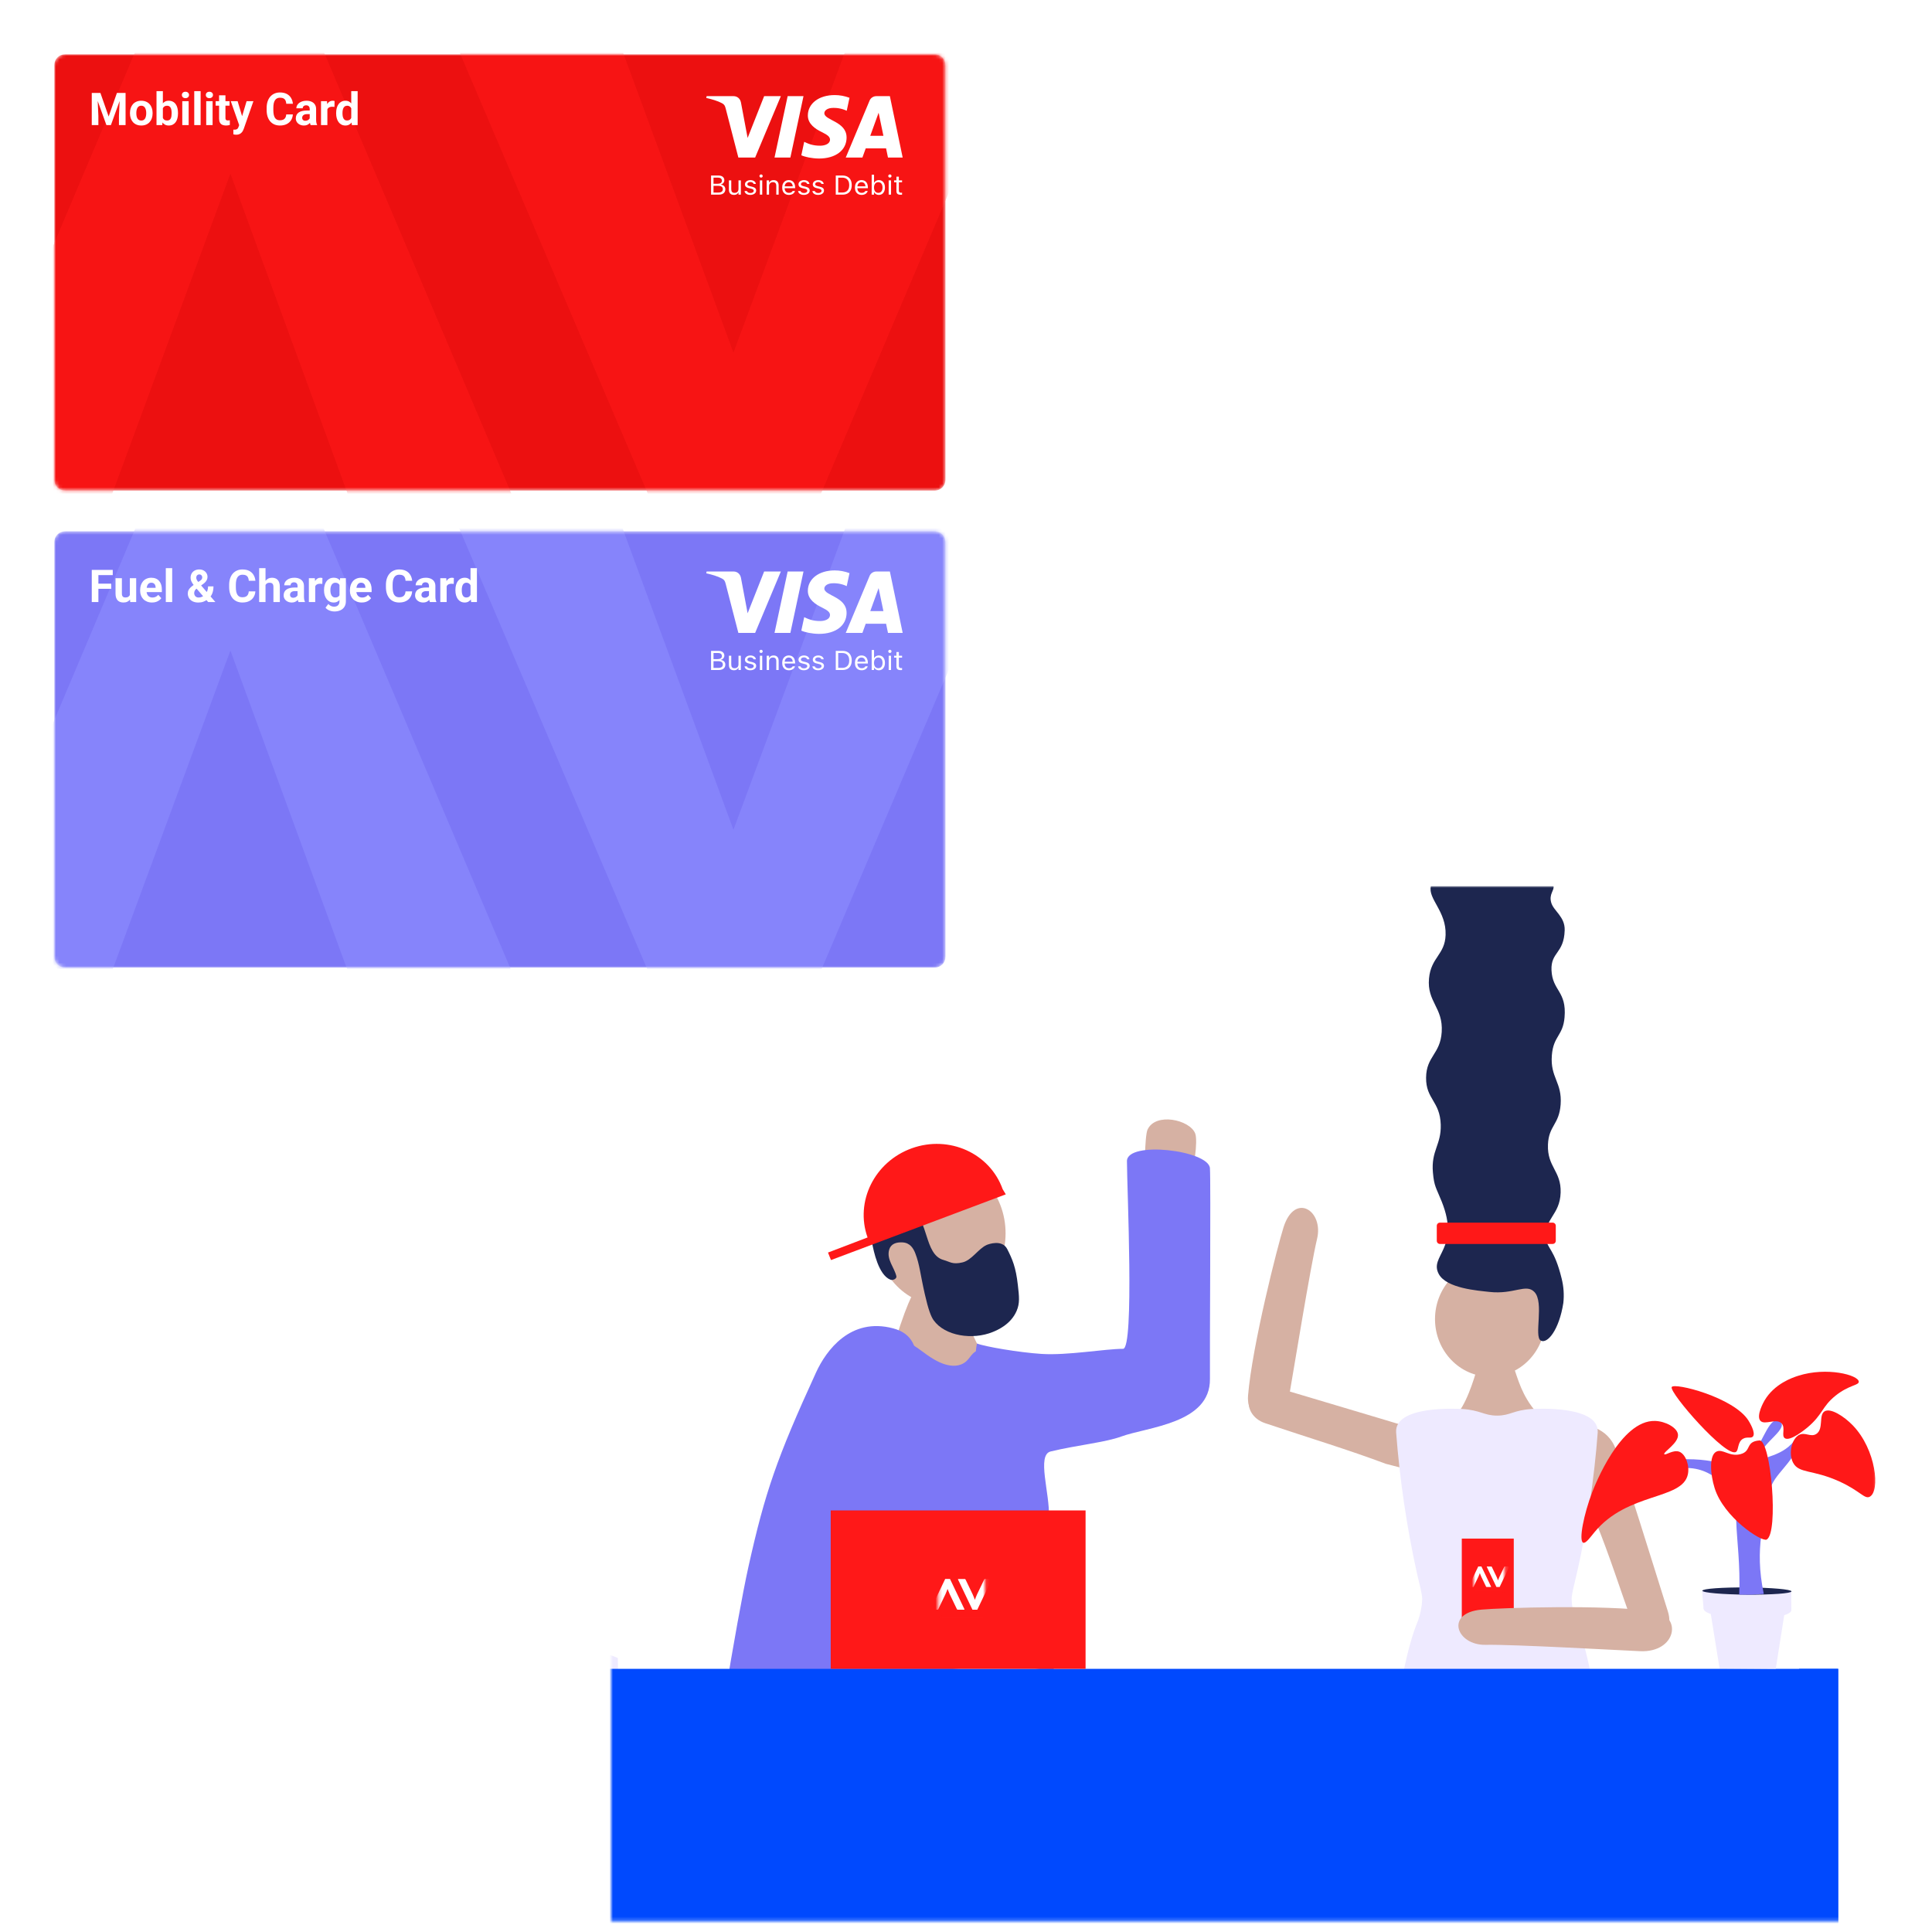 <?xml version="1.0" encoding="utf-8"?>
<svg xmlns="http://www.w3.org/2000/svg" fill="none" height="567" viewBox="0 0 569 567" width="569">
<g filter="url(#filter0_d_4117_9900)">
<mask height="129" id="mask0_4117_9900" maskUnits="userSpaceOnUse" style="mask-type:luminance" width="263" x="16" y="16">
<path d="M275.315 16H19.134C17.403 16 16 17.403 16 19.134V141.349C16 143.08 17.403 144.483 19.134 144.483H275.315C277.046 144.483 278.449 143.08 278.449 141.349V19.134C278.449 17.403 277.046 16 275.315 16Z" fill="white"/>
</mask>
<g mask="url(#mask0_4117_9900)">
<path d="M275.315 16H19.134C17.403 16 16 17.403 16 19.134V141.349C16 143.08 17.403 144.483 19.134 144.483H275.315C277.046 144.483 278.449 143.08 278.449 141.349V19.134C278.449 17.403 277.046 16 275.315 16Z" fill="#EC1010"/>
<path d="M238.512 153.1H194.087L129.598 1.898H178.496L216.012 103.889L253.837 1.898H302.736L238.512 153.1Z" fill="#FF1818" opacity="0.6"/>
<path d="M45.46 1.898H89.684L153.882 153.1H105.205L67.859 51.11L30.205 153.1H-18.473L45.46 1.898Z" fill="#FF1818" opacity="0.6"/>
<path d="M27.918 27.368H29.57L32.002 34.32L34.434 27.368H36.086L32.666 36.836H31.339L27.918 27.368ZM27.027 27.368H28.673L28.972 34.144V36.836H27.027V27.368ZM35.332 27.368H36.983V36.836H35.033V34.144L35.332 27.368ZM38.278 33.39V33.253C38.278 32.737 38.351 32.263 38.499 31.829C38.646 31.391 38.861 31.012 39.142 30.691C39.424 30.37 39.771 30.121 40.183 29.943C40.595 29.761 41.068 29.67 41.601 29.67C42.134 29.67 42.609 29.761 43.025 29.943C43.441 30.121 43.79 30.37 44.072 30.691C44.358 31.012 44.575 31.391 44.722 31.829C44.87 32.263 44.943 32.737 44.943 33.253V33.39C44.943 33.901 44.87 34.376 44.722 34.814C44.575 35.248 44.358 35.627 44.072 35.952C43.79 36.273 43.443 36.522 43.031 36.7C42.62 36.878 42.147 36.967 41.614 36.967C41.081 36.967 40.606 36.878 40.19 36.7C39.778 36.522 39.429 36.273 39.142 35.952C38.861 35.627 38.646 35.248 38.499 34.814C38.351 34.376 38.278 33.901 38.278 33.39ZM40.151 33.253V33.39C40.151 33.685 40.176 33.96 40.229 34.216C40.281 34.471 40.363 34.697 40.476 34.892C40.593 35.083 40.745 35.232 40.931 35.341C41.117 35.449 41.345 35.503 41.614 35.503C41.874 35.503 42.097 35.449 42.283 35.341C42.47 35.232 42.62 35.083 42.732 34.892C42.845 34.697 42.927 34.471 42.979 34.216C43.036 33.96 43.064 33.685 43.064 33.39V33.253C43.064 32.967 43.036 32.698 42.979 32.447C42.927 32.191 42.843 31.966 42.726 31.77C42.613 31.571 42.463 31.415 42.277 31.302C42.091 31.19 41.865 31.133 41.601 31.133C41.336 31.133 41.111 31.19 40.924 31.302C40.742 31.415 40.593 31.571 40.476 31.77C40.363 31.966 40.281 32.191 40.229 32.447C40.176 32.698 40.151 32.967 40.151 33.253ZM46.094 26.848H47.967V35.224L47.779 36.836H46.094V26.848ZM52.422 33.247V33.383C52.422 33.908 52.365 34.389 52.253 34.827C52.144 35.265 51.975 35.644 51.745 35.965C51.516 36.282 51.23 36.529 50.887 36.706C50.549 36.88 50.15 36.967 49.691 36.967C49.261 36.967 48.889 36.88 48.572 36.706C48.26 36.533 47.998 36.288 47.785 35.971C47.573 35.655 47.401 35.284 47.271 34.859C47.141 34.435 47.044 33.971 46.979 33.468V33.169C47.044 32.666 47.141 32.202 47.271 31.777C47.401 31.352 47.573 30.982 47.785 30.665C47.998 30.349 48.26 30.104 48.572 29.93C48.884 29.757 49.253 29.67 49.678 29.67C50.141 29.67 50.545 29.759 50.887 29.937C51.234 30.11 51.52 30.357 51.745 30.678C51.975 30.994 52.144 31.372 52.253 31.81C52.365 32.243 52.422 32.722 52.422 33.247ZM50.549 33.383V33.247C50.549 32.961 50.527 32.692 50.484 32.44C50.445 32.185 50.376 31.961 50.276 31.77C50.176 31.575 50.039 31.422 49.866 31.309C49.697 31.196 49.478 31.14 49.209 31.14C48.953 31.14 48.737 31.183 48.559 31.27C48.381 31.357 48.234 31.478 48.117 31.634C48.004 31.79 47.919 31.977 47.863 32.193C47.807 32.406 47.772 32.64 47.759 32.896V33.748C47.772 34.09 47.828 34.393 47.928 34.658C48.032 34.918 48.188 35.124 48.396 35.276C48.609 35.423 48.884 35.497 49.222 35.497C49.487 35.497 49.706 35.445 49.879 35.341C50.053 35.237 50.187 35.089 50.282 34.898C50.382 34.708 50.451 34.484 50.49 34.229C50.529 33.969 50.549 33.687 50.549 33.383ZM55.563 29.8V36.836H53.683V29.8H55.563ZM53.566 27.966C53.566 27.693 53.662 27.468 53.852 27.29C54.043 27.112 54.299 27.023 54.62 27.023C54.936 27.023 55.19 27.112 55.381 27.29C55.576 27.468 55.673 27.693 55.673 27.966C55.673 28.239 55.576 28.465 55.381 28.643C55.19 28.82 54.936 28.909 54.62 28.909C54.299 28.909 54.043 28.82 53.852 28.643C53.662 28.465 53.566 28.239 53.566 27.966ZM59.087 26.848V36.836H57.208V26.848H59.087ZM62.612 29.8V36.836H60.733V29.8H62.612ZM60.616 27.966C60.616 27.693 60.711 27.468 60.902 27.29C61.093 27.112 61.348 27.023 61.669 27.023C61.986 27.023 62.239 27.112 62.43 27.29C62.625 27.468 62.723 27.693 62.723 27.966C62.723 28.239 62.625 28.465 62.43 28.643C62.239 28.82 61.986 28.909 61.669 28.909C61.348 28.909 61.093 28.82 60.902 28.643C60.711 28.465 60.616 28.239 60.616 27.966ZM67.606 29.8V31.127H63.51V29.8H67.606ZM64.524 28.064H66.397V34.716C66.397 34.92 66.423 35.076 66.475 35.185C66.531 35.293 66.614 35.369 66.722 35.412C66.831 35.451 66.967 35.471 67.132 35.471C67.249 35.471 67.353 35.467 67.444 35.458C67.539 35.445 67.62 35.432 67.685 35.419L67.691 36.797C67.531 36.849 67.357 36.891 67.171 36.921C66.984 36.951 66.778 36.967 66.553 36.967C66.141 36.967 65.781 36.899 65.474 36.765C65.17 36.626 64.936 36.405 64.771 36.102C64.606 35.798 64.524 35.399 64.524 34.905V28.064ZM70.76 36.043L72.627 29.8H74.636L71.808 37.896C71.747 38.074 71.665 38.265 71.56 38.469C71.461 38.672 71.324 38.865 71.151 39.047C70.982 39.234 70.767 39.386 70.507 39.503C70.251 39.62 69.937 39.678 69.564 39.678C69.386 39.678 69.241 39.667 69.128 39.646C69.016 39.624 68.881 39.594 68.725 39.555V38.183C68.773 38.183 68.823 38.183 68.875 38.183C68.927 38.187 68.977 38.189 69.024 38.189C69.271 38.189 69.473 38.161 69.629 38.105C69.785 38.048 69.911 37.962 70.006 37.844C70.102 37.732 70.177 37.584 70.234 37.402L70.76 36.043ZM69.98 29.8L71.508 34.898L71.775 36.882L70.5 37.019L67.971 29.8H69.98ZM84.306 33.695H86.251C86.212 34.333 86.036 34.898 85.724 35.393C85.416 35.887 84.985 36.273 84.43 36.55C83.879 36.828 83.216 36.967 82.44 36.967C81.833 36.967 81.289 36.862 80.808 36.654C80.327 36.442 79.915 36.138 79.572 35.744C79.234 35.349 78.976 34.873 78.798 34.313C78.621 33.754 78.532 33.127 78.532 32.434V31.777C78.532 31.083 78.623 30.457 78.805 29.898C78.991 29.334 79.256 28.855 79.598 28.46C79.945 28.066 80.359 27.762 80.84 27.55C81.322 27.338 81.859 27.231 82.453 27.231C83.242 27.231 83.908 27.375 84.45 27.661C84.996 27.947 85.418 28.341 85.718 28.844C86.021 29.347 86.203 29.919 86.264 30.561H84.313C84.291 30.179 84.215 29.857 84.085 29.592C83.955 29.323 83.758 29.122 83.494 28.987C83.233 28.849 82.887 28.779 82.453 28.779C82.128 28.779 81.844 28.84 81.601 28.961C81.358 29.083 81.155 29.267 80.99 29.514C80.825 29.761 80.702 30.073 80.619 30.45C80.541 30.823 80.502 31.261 80.502 31.764V32.434C80.502 32.924 80.539 33.355 80.613 33.728C80.686 34.096 80.799 34.409 80.951 34.664C81.107 34.916 81.306 35.107 81.549 35.237C81.796 35.362 82.093 35.425 82.44 35.425C82.848 35.425 83.184 35.36 83.448 35.23C83.713 35.1 83.914 34.907 84.053 34.651C84.196 34.396 84.28 34.077 84.306 33.695ZM91.213 35.25V32.115C91.213 31.89 91.176 31.697 91.102 31.536C91.028 31.372 90.914 31.244 90.757 31.153C90.606 31.062 90.409 31.016 90.166 31.016C89.958 31.016 89.778 31.053 89.626 31.127C89.474 31.196 89.357 31.298 89.275 31.432C89.192 31.562 89.151 31.716 89.151 31.894H87.278C87.278 31.595 87.348 31.311 87.487 31.042C87.625 30.773 87.827 30.537 88.091 30.333C88.356 30.125 88.67 29.963 89.034 29.846C89.403 29.729 89.815 29.67 90.27 29.67C90.816 29.67 91.302 29.761 91.727 29.943C92.151 30.125 92.485 30.398 92.728 30.763C92.975 31.127 93.099 31.582 93.099 32.128V35.139C93.099 35.525 93.123 35.842 93.17 36.089C93.218 36.331 93.287 36.544 93.378 36.726V36.836H91.486C91.395 36.646 91.325 36.407 91.278 36.121C91.234 35.831 91.213 35.54 91.213 35.25ZM91.46 32.551L91.473 33.611H90.426C90.179 33.611 89.964 33.639 89.782 33.695C89.6 33.752 89.45 33.832 89.333 33.936C89.216 34.036 89.13 34.153 89.073 34.287C89.021 34.422 88.995 34.569 88.995 34.729C88.995 34.89 89.032 35.035 89.106 35.165C89.179 35.291 89.286 35.391 89.424 35.464C89.563 35.534 89.726 35.568 89.912 35.568C90.194 35.568 90.439 35.512 90.647 35.399C90.855 35.286 91.016 35.148 91.128 34.983C91.245 34.818 91.306 34.662 91.31 34.515L91.805 35.308C91.735 35.486 91.64 35.67 91.518 35.861C91.401 36.052 91.252 36.232 91.07 36.401C90.888 36.566 90.669 36.702 90.413 36.81C90.157 36.914 89.854 36.967 89.502 36.967C89.056 36.967 88.65 36.878 88.286 36.7C87.927 36.518 87.64 36.269 87.428 35.952C87.22 35.631 87.116 35.267 87.116 34.859C87.116 34.491 87.185 34.164 87.324 33.877C87.463 33.591 87.666 33.351 87.935 33.156C88.208 32.956 88.549 32.807 88.956 32.707C89.364 32.603 89.836 32.551 90.374 32.551H91.46ZM96.415 31.335V36.836H94.542V29.8H96.305L96.415 31.335ZM98.535 29.755L98.503 31.491C98.412 31.478 98.301 31.467 98.171 31.458C98.045 31.445 97.93 31.439 97.826 31.439C97.562 31.439 97.332 31.474 97.137 31.543C96.946 31.608 96.786 31.706 96.656 31.836C96.53 31.966 96.435 32.124 96.37 32.31C96.309 32.497 96.274 32.709 96.266 32.948L95.888 32.831C95.888 32.375 95.934 31.957 96.025 31.575C96.116 31.19 96.248 30.854 96.422 30.567C96.599 30.281 96.816 30.06 97.072 29.904C97.328 29.748 97.62 29.67 97.95 29.67C98.054 29.67 98.16 29.679 98.269 29.696C98.377 29.709 98.466 29.729 98.535 29.755ZM103.445 35.302V26.848H105.331V36.836H103.633L103.445 35.302ZM98.997 33.403V33.266C98.997 32.729 99.058 32.241 99.179 31.803C99.3 31.361 99.478 30.982 99.712 30.665C99.946 30.349 100.234 30.104 100.577 29.93C100.919 29.757 101.31 29.67 101.747 29.67C102.159 29.67 102.519 29.757 102.827 29.93C103.139 30.104 103.404 30.351 103.62 30.672C103.841 30.988 104.019 31.363 104.154 31.797C104.288 32.226 104.385 32.696 104.446 33.208V33.507C104.385 33.997 104.288 34.452 104.154 34.873C104.019 35.293 103.841 35.661 103.62 35.978C103.404 36.29 103.139 36.533 102.827 36.706C102.515 36.88 102.151 36.967 101.734 36.967C101.297 36.967 100.906 36.878 100.564 36.7C100.226 36.522 99.94 36.273 99.706 35.952C99.476 35.631 99.3 35.254 99.179 34.821C99.058 34.387 98.997 33.914 98.997 33.403ZM100.869 33.266V33.403C100.869 33.693 100.891 33.964 100.935 34.216C100.982 34.467 101.058 34.69 101.162 34.886C101.271 35.076 101.409 35.226 101.578 35.334C101.752 35.438 101.962 35.49 102.209 35.49C102.53 35.49 102.794 35.419 103.003 35.276C103.211 35.128 103.369 34.927 103.477 34.671C103.59 34.415 103.655 34.12 103.672 33.786V32.935C103.659 32.661 103.62 32.416 103.555 32.2C103.495 31.979 103.404 31.79 103.282 31.634C103.165 31.478 103.018 31.357 102.84 31.27C102.667 31.183 102.461 31.14 102.222 31.14C101.979 31.14 101.771 31.196 101.598 31.309C101.424 31.417 101.284 31.567 101.175 31.758C101.071 31.948 100.993 32.174 100.941 32.434C100.893 32.69 100.869 32.967 100.869 33.266Z" fill="white"/>
<path d="M209.778 57.332V56.711H211.561C211.995 56.711 212.325 56.626 212.549 56.457C212.772 56.288 212.884 56.042 212.884 55.719V55.711C212.884 55.495 212.832 55.314 212.728 55.168C212.624 55.022 212.469 54.913 212.261 54.84C212.055 54.767 211.8 54.73 211.493 54.73H209.778V54.125H211.289C211.726 54.125 212.054 54.05 212.273 53.898C212.494 53.747 212.605 53.523 212.605 53.227V53.219C212.605 52.932 212.505 52.711 212.305 52.555C212.107 52.396 211.83 52.316 211.473 52.316H209.778V51.695H211.625C211.979 51.695 212.283 51.753 212.537 51.867C212.792 51.982 212.988 52.145 213.124 52.355C213.263 52.564 213.332 52.811 213.332 53.098V53.105C213.332 53.301 213.287 53.484 213.196 53.656C213.108 53.828 212.99 53.973 212.84 54.09C212.691 54.207 212.523 54.283 212.337 54.316V54.379C212.601 54.41 212.828 54.487 213.02 54.609C213.212 54.732 213.36 54.891 213.464 55.086C213.571 55.279 213.624 55.499 213.624 55.746V55.754C213.624 56.082 213.545 56.365 213.388 56.602C213.234 56.836 213.011 57.017 212.72 57.145C212.43 57.27 212.079 57.332 211.669 57.332H209.778ZM209.418 57.332V51.695H210.138V57.332H209.418Z" fill="white"/>
<path d="M216.155 57.406C215.83 57.406 215.556 57.346 215.335 57.227C215.114 57.104 214.947 56.927 214.835 56.695C214.726 56.461 214.672 56.178 214.672 55.848V53.121H215.367V55.684C215.367 56.061 215.442 56.342 215.591 56.527C215.743 56.712 215.991 56.805 216.335 56.805C216.524 56.805 216.691 56.777 216.835 56.723C216.981 56.668 217.104 56.59 217.202 56.488C217.301 56.384 217.374 56.259 217.422 56.113C217.473 55.965 217.498 55.798 217.498 55.613V53.121H218.194V57.332H217.498V56.703H217.434C217.365 56.852 217.27 56.979 217.15 57.086C217.03 57.19 216.887 57.27 216.719 57.324C216.553 57.379 216.365 57.406 216.155 57.406Z" fill="white"/>
<path d="M220.973 57.406C220.653 57.406 220.37 57.359 220.125 57.266C219.88 57.169 219.683 57.035 219.533 56.863C219.387 56.691 219.3 56.49 219.273 56.258H219.985C220.044 56.432 220.158 56.573 220.329 56.68C220.5 56.786 220.722 56.84 220.997 56.84C221.191 56.84 221.362 56.812 221.508 56.758C221.658 56.7 221.775 56.624 221.86 56.527C221.946 56.428 221.988 56.315 221.988 56.188V56.18C221.988 56.036 221.93 55.915 221.812 55.816C221.695 55.715 221.503 55.633 221.237 55.57L220.569 55.414C220.3 55.352 220.078 55.271 219.905 55.172C219.732 55.07 219.604 54.947 219.521 54.801C219.439 54.652 219.397 54.478 219.397 54.277V54.273C219.397 54.039 219.467 53.829 219.605 53.645C219.747 53.46 219.938 53.314 220.181 53.207C220.424 53.1 220.697 53.047 221.001 53.047C221.302 53.047 221.568 53.094 221.8 53.188C222.035 53.279 222.223 53.409 222.364 53.578C222.508 53.747 222.596 53.947 222.628 54.176H221.944C221.899 54.009 221.795 53.874 221.632 53.77C221.47 53.665 221.258 53.613 220.997 53.613C220.826 53.613 220.674 53.641 220.541 53.695C220.408 53.747 220.302 53.82 220.225 53.914C220.148 54.008 220.109 54.117 220.109 54.242V54.25C220.109 54.344 220.134 54.427 220.185 54.5C220.236 54.573 220.314 54.637 220.421 54.691C220.528 54.746 220.665 54.794 220.833 54.836L221.496 54.992C221.902 55.089 222.203 55.227 222.4 55.406C222.6 55.586 222.7 55.827 222.7 56.129V56.137C222.7 56.387 222.624 56.608 222.472 56.801C222.32 56.991 222.113 57.139 221.852 57.246C221.594 57.353 221.301 57.406 220.973 57.406Z" fill="white"/>
<path d="M223.796 57.332V53.121H224.492V57.332H223.796ZM224.148 52.309C224.018 52.309 223.904 52.263 223.808 52.172C223.715 52.078 223.668 51.967 223.668 51.84C223.668 51.71 223.715 51.599 223.808 51.508C223.904 51.417 224.018 51.371 224.148 51.371C224.281 51.371 224.395 51.417 224.488 51.508C224.581 51.599 224.628 51.71 224.628 51.84C224.628 51.967 224.581 52.078 224.488 52.172C224.395 52.263 224.281 52.309 224.148 52.309Z" fill="white"/>
<path d="M225.801 57.332V53.121H226.497V53.754H226.561C226.67 53.53 226.828 53.357 227.033 53.234C227.238 53.109 227.499 53.047 227.817 53.047C228.302 53.047 228.673 53.182 228.932 53.453C229.193 53.721 229.324 54.105 229.324 54.605V57.332H228.628V54.77C228.628 54.389 228.546 54.108 228.38 53.926C228.218 53.741 227.964 53.648 227.621 53.648C227.391 53.648 227.193 53.697 227.025 53.793C226.857 53.889 226.726 54.026 226.633 54.203C226.542 54.38 226.497 54.592 226.497 54.84V57.332H225.801Z" fill="white"/>
<path d="M232.342 57.406C231.932 57.406 231.579 57.318 231.283 57.141C230.99 56.964 230.763 56.714 230.603 56.391C230.446 56.065 230.367 55.682 230.367 55.242V55.238C230.367 54.803 230.446 54.422 230.603 54.094C230.763 53.766 230.988 53.509 231.279 53.324C231.569 53.139 231.909 53.047 232.298 53.047C232.69 53.047 233.026 53.135 233.306 53.312C233.589 53.49 233.804 53.737 233.954 54.055C234.106 54.37 234.182 54.737 234.182 55.156V55.422H230.727V54.879H233.826L233.482 55.375V55.105C233.482 54.775 233.431 54.503 233.33 54.289C233.229 54.075 233.089 53.917 232.91 53.812C232.732 53.706 232.526 53.652 232.294 53.652C232.063 53.652 231.855 53.708 231.671 53.82C231.489 53.93 231.346 54.092 231.239 54.309C231.132 54.525 231.079 54.79 231.079 55.105V55.375C231.079 55.675 231.131 55.931 231.235 56.145C231.339 56.355 231.487 56.518 231.679 56.633C231.871 56.745 232.097 56.801 232.358 56.801C232.553 56.801 232.722 56.775 232.866 56.723C233.01 56.671 233.129 56.604 233.222 56.523C233.315 56.443 233.381 56.361 233.418 56.277L233.434 56.242H234.13L234.122 56.273C234.084 56.417 234.018 56.556 233.922 56.691C233.828 56.824 233.707 56.945 233.558 57.055C233.409 57.161 233.231 57.247 233.026 57.312C232.824 57.375 232.596 57.406 232.342 57.406Z" fill="white"/>
<path d="M236.742 57.406C236.423 57.406 236.14 57.359 235.895 57.266C235.65 57.169 235.452 57.035 235.303 56.863C235.156 56.691 235.07 56.49 235.043 56.258H235.755C235.814 56.432 235.928 56.573 236.099 56.68C236.269 56.786 236.492 56.84 236.766 56.84C236.961 56.84 237.132 56.812 237.278 56.758C237.427 56.7 237.545 56.624 237.63 56.527C237.715 56.428 237.758 56.315 237.758 56.188V56.18C237.758 56.036 237.699 55.915 237.582 55.816C237.465 55.715 237.273 55.633 237.006 55.57L236.339 55.414C236.069 55.352 235.848 55.271 235.675 55.172C235.502 55.07 235.374 54.947 235.291 54.801C235.208 54.652 235.167 54.478 235.167 54.277V54.273C235.167 54.039 235.236 53.829 235.375 53.645C235.516 53.46 235.708 53.314 235.951 53.207C236.193 53.1 236.467 53.047 236.77 53.047C237.072 53.047 237.338 53.094 237.57 53.188C237.805 53.279 237.993 53.409 238.134 53.578C238.278 53.747 238.366 53.947 238.398 54.176H237.714C237.669 54.009 237.565 53.874 237.402 53.77C237.24 53.665 237.028 53.613 236.766 53.613C236.596 53.613 236.444 53.641 236.311 53.695C236.177 53.747 236.072 53.82 235.995 53.914C235.917 54.008 235.879 54.117 235.879 54.242V54.25C235.879 54.344 235.904 54.427 235.955 54.5C236.005 54.573 236.084 54.637 236.191 54.691C236.297 54.746 236.435 54.794 236.602 54.836L237.266 54.992C237.671 55.089 237.973 55.227 238.17 55.406C238.37 55.586 238.47 55.827 238.47 56.129V56.137C238.47 56.387 238.394 56.608 238.242 56.801C238.09 56.991 237.883 57.139 237.622 57.246C237.363 57.353 237.07 57.406 236.742 57.406Z" fill="white"/>
<path d="M240.949 57.406C240.63 57.406 240.347 57.359 240.102 57.266C239.857 57.169 239.659 57.035 239.51 56.863C239.364 56.691 239.277 56.49 239.25 56.258H239.962C240.021 56.432 240.135 56.573 240.306 56.68C240.476 56.786 240.699 56.84 240.973 56.84C241.168 56.84 241.339 56.812 241.485 56.758C241.634 56.7 241.752 56.624 241.837 56.527C241.922 56.428 241.965 56.315 241.965 56.188V56.18C241.965 56.036 241.906 55.915 241.789 55.816C241.672 55.715 241.48 55.633 241.213 55.57L240.546 55.414C240.276 55.352 240.055 55.271 239.882 55.172C239.709 55.07 239.581 54.947 239.498 54.801C239.416 54.652 239.374 54.478 239.374 54.277V54.273C239.374 54.039 239.444 53.829 239.582 53.645C239.723 53.46 239.915 53.314 240.158 53.207C240.4 53.1 240.674 53.047 240.977 53.047C241.279 53.047 241.545 53.094 241.777 53.188C242.012 53.279 242.2 53.409 242.341 53.578C242.485 53.747 242.573 53.947 242.605 54.176H241.921C241.876 54.009 241.772 53.874 241.609 53.77C241.447 53.665 241.235 53.613 240.973 53.613C240.803 53.613 240.651 53.641 240.518 53.695C240.384 53.747 240.279 53.82 240.202 53.914C240.125 54.008 240.086 54.117 240.086 54.242V54.25C240.086 54.344 240.111 54.427 240.162 54.5C240.212 54.573 240.291 54.637 240.398 54.691C240.504 54.746 240.642 54.794 240.81 54.836L241.473 54.992C241.878 55.089 242.18 55.227 242.377 55.406C242.577 55.586 242.677 55.827 242.677 56.129V56.137C242.677 56.387 242.601 56.608 242.449 56.801C242.297 56.991 242.09 57.139 241.829 57.246C241.571 57.353 241.277 57.406 240.949 57.406Z" fill="white"/>
<path d="M246.145 57.332V51.695H248.124C248.695 51.695 249.182 51.807 249.588 52.031C249.995 52.253 250.307 52.573 250.523 52.992C250.739 53.411 250.847 53.917 250.847 54.508V54.516C250.847 55.107 250.739 55.613 250.523 56.035C250.307 56.454 249.997 56.776 249.592 57C249.186 57.221 248.697 57.332 248.124 57.332H246.145ZM246.865 56.699H248.076C248.505 56.699 248.872 56.613 249.176 56.441C249.48 56.27 249.711 56.021 249.871 55.695C250.031 55.37 250.111 54.979 250.111 54.523V54.516C250.111 54.057 250.03 53.665 249.867 53.34C249.707 53.012 249.476 52.762 249.172 52.59C248.868 52.415 248.503 52.328 248.076 52.328H246.865V56.699Z" fill="white"/>
<path d="M253.765 57.406C253.354 57.406 253.001 57.318 252.705 57.141C252.412 56.964 252.185 56.714 252.025 56.391C251.868 56.065 251.789 55.682 251.789 55.242V55.238C251.789 54.803 251.868 54.422 252.025 54.094C252.185 53.766 252.411 53.509 252.701 53.324C252.992 53.139 253.331 53.047 253.721 53.047C254.112 53.047 254.448 53.135 254.728 53.312C255.011 53.49 255.227 53.737 255.376 54.055C255.528 54.37 255.604 54.737 255.604 55.156V55.422H252.149V54.879H255.248L254.904 55.375V55.105C254.904 54.775 254.853 54.503 254.752 54.289C254.651 54.075 254.511 53.917 254.332 53.812C254.154 53.706 253.948 53.652 253.717 53.652C253.485 53.652 253.277 53.708 253.093 53.82C252.912 53.93 252.768 54.092 252.661 54.309C252.554 54.525 252.501 54.79 252.501 55.105V55.375C252.501 55.675 252.553 55.931 252.657 56.145C252.761 56.355 252.909 56.518 253.101 56.633C253.293 56.745 253.519 56.801 253.781 56.801C253.975 56.801 254.144 56.775 254.288 56.723C254.432 56.671 254.551 56.604 254.644 56.523C254.737 56.443 254.803 56.361 254.84 56.277L254.856 56.242H255.552L255.544 56.273C255.506 56.417 255.44 56.556 255.344 56.691C255.251 56.824 255.129 56.945 254.98 57.055C254.831 57.161 254.654 57.247 254.448 57.312C254.246 57.375 254.018 57.406 253.765 57.406Z" fill="white"/>
<path d="M258.826 57.406C258.626 57.406 258.441 57.376 258.271 57.316C258.1 57.257 257.948 57.172 257.815 57.062C257.681 56.95 257.571 56.816 257.483 56.66H257.419V57.332H256.723V51.449H257.419V53.785H257.483C257.563 53.634 257.669 53.504 257.803 53.395C257.939 53.285 258.093 53.2 258.267 53.141C258.442 53.078 258.629 53.047 258.826 53.047C259.191 53.047 259.509 53.137 259.778 53.316C260.05 53.496 260.26 53.749 260.41 54.074C260.559 54.4 260.633 54.783 260.633 55.223V55.23C260.633 55.668 260.559 56.051 260.41 56.379C260.26 56.704 260.05 56.957 259.778 57.137C259.509 57.316 259.191 57.406 258.826 57.406ZM258.666 56.805C258.93 56.805 259.155 56.742 259.342 56.617C259.529 56.49 259.671 56.309 259.77 56.074C259.871 55.837 259.922 55.556 259.922 55.23V55.223C259.922 54.895 259.871 54.613 259.77 54.379C259.671 54.145 259.529 53.965 259.342 53.84C259.155 53.712 258.93 53.648 258.666 53.648C258.405 53.648 258.18 53.712 257.991 53.84C257.801 53.967 257.656 54.148 257.555 54.383C257.454 54.617 257.403 54.897 257.403 55.223V55.23C257.403 55.553 257.454 55.833 257.555 56.07C257.656 56.305 257.801 56.486 257.991 56.613C258.18 56.741 258.405 56.805 258.666 56.805Z" fill="white"/>
<path d="M261.73 57.332V53.121H262.426V57.332H261.73ZM262.082 52.309C261.951 52.309 261.838 52.263 261.742 52.172C261.649 52.078 261.602 51.967 261.602 51.84C261.602 51.71 261.649 51.599 261.742 51.508C261.838 51.417 261.951 51.371 262.082 51.371C262.215 51.371 262.328 51.417 262.422 51.508C262.515 51.599 262.562 51.71 262.562 51.84C262.562 51.967 262.515 52.078 262.422 52.172C262.328 52.263 262.215 52.309 262.082 52.309Z" fill="white"/>
<path d="M265.267 57.363C264.825 57.363 264.504 57.276 264.304 57.102C264.106 56.927 264.008 56.639 264.008 56.238V53.684H263.328V53.121H264.008V52.031H264.728V53.121H265.671V53.684H264.728V56.066C264.728 56.314 264.776 56.492 264.871 56.602C264.967 56.708 265.127 56.762 265.351 56.762C265.413 56.762 265.465 56.761 265.507 56.758C265.552 56.755 265.607 56.751 265.671 56.746V57.324C265.604 57.335 265.538 57.344 265.471 57.352C265.405 57.359 265.337 57.363 265.267 57.363Z" fill="white"/>
<path d="M236.64 28.32L232.777 46.4H228.106L231.972 28.32H236.64ZM256.305 39.993L258.764 33.205L260.179 39.993H256.305ZM261.525 46.4H265.849L262.077 28.32H258.085C257.655 28.319 257.235 28.446 256.88 28.683C256.524 28.92 256.251 29.256 256.096 29.648L249.086 46.401H253.991L254.966 43.703H260.962L261.522 46.401L261.525 46.4ZM249.328 40.498C249.348 35.725 242.733 35.462 242.78 33.33C242.793 32.682 243.412 31.994 244.762 31.815C246.345 31.667 247.94 31.947 249.371 32.625L250.191 28.801C248.796 28.275 247.314 28.004 245.819 28C241.201 28 237.949 30.456 237.921 33.977C237.893 36.577 240.242 38.03 242.023 38.893C243.843 39.78 244.447 40.35 244.447 41.141C244.435 42.353 242.994 42.889 241.65 42.909C239.299 42.947 237.936 42.275 236.847 41.769L236.001 45.731C237.093 46.232 239.107 46.669 241.199 46.691C246.108 46.691 249.319 44.262 249.335 40.499L249.328 40.498ZM229.971 28.32L222.399 46.4H217.457L213.728 31.972C213.502 31.083 213.304 30.757 212.609 30.382C211.49 29.772 209.626 29.202 208 28.847L208.11 28.32H216.062C217.076 28.32 217.988 28.994 218.217 30.163L220.186 40.625L225.049 28.32H229.971Z" fill="white"/>
</g>
<mask height="129" id="mask1_4117_9900" maskUnits="userSpaceOnUse" style="mask-type:luminance" width="263" x="16" y="156">
<path d="M275.315 156.484H19.134C17.403 156.484 16 157.887 16 159.618V281.834C16 283.564 17.403 284.967 19.134 284.967H275.315C277.046 284.967 278.449 283.564 278.449 281.834V159.618C278.449 157.887 277.046 156.484 275.315 156.484Z" fill="white"/>
</mask>
<g mask="url(#mask1_4117_9900)">
<path d="M275.315 156.484H19.134C17.403 156.484 16 157.887 16 159.618V281.834C16 283.564 17.403 284.967 19.134 284.967H275.315C277.046 284.967 278.449 283.564 278.449 281.834V159.618C278.449 157.887 277.046 156.484 275.315 156.484Z" fill="#7C77F6"/>
<path d="M238.512 293.585H194.087L129.598 142.383H178.496L216.012 244.373L253.837 142.383H302.736L238.512 293.585Z" fill="#8D8DFF" opacity="0.6"/>
<path d="M45.46 142.383H89.684L153.882 293.585H105.205L67.859 191.594L30.205 293.585H-18.473L45.46 142.383Z" fill="#8D8DFF" opacity="0.6"/>
<path d="M28.978 167.852V177.32H27.027V167.852H28.978ZM32.75 171.897V173.418H28.445V171.897H32.75ZM33.205 167.852V169.38H28.445V167.852H33.205ZM38.239 175.636V170.284H40.111V177.32H38.349L38.239 175.636ZM38.447 174.192L38.999 174.179C38.999 174.648 38.945 175.083 38.837 175.486C38.728 175.885 38.566 176.232 38.349 176.527C38.132 176.817 37.859 177.045 37.53 177.21C37.2 177.37 36.812 177.45 36.366 177.45C36.023 177.45 35.707 177.403 35.416 177.307C35.13 177.208 34.883 177.054 34.675 176.846C34.471 176.633 34.311 176.362 34.194 176.033C34.081 175.699 34.025 175.298 34.025 174.83V170.284H35.898V174.843C35.898 175.051 35.921 175.226 35.969 175.369C36.021 175.512 36.093 175.63 36.184 175.721C36.275 175.812 36.381 175.877 36.502 175.916C36.628 175.955 36.767 175.974 36.919 175.974C37.304 175.974 37.608 175.896 37.829 175.74C38.054 175.584 38.213 175.372 38.304 175.103C38.399 174.83 38.447 174.526 38.447 174.192ZM44.781 177.45C44.234 177.45 43.745 177.364 43.311 177.19C42.877 177.012 42.509 176.768 42.206 176.455C41.906 176.143 41.677 175.781 41.516 175.369C41.356 174.953 41.276 174.511 41.276 174.043V173.783C41.276 173.249 41.351 172.762 41.503 172.319C41.655 171.877 41.872 171.494 42.154 171.168C42.44 170.843 42.786 170.594 43.194 170.421C43.602 170.243 44.061 170.154 44.573 170.154C45.071 170.154 45.513 170.236 45.899 170.401C46.285 170.566 46.608 170.8 46.868 171.103C47.133 171.407 47.332 171.771 47.467 172.196C47.601 172.616 47.668 173.085 47.668 173.601V174.381H42.075V173.132H45.828V172.989C45.828 172.729 45.78 172.497 45.685 172.293C45.594 172.085 45.455 171.921 45.268 171.799C45.082 171.678 44.844 171.617 44.553 171.617C44.306 171.617 44.094 171.671 43.916 171.78C43.738 171.888 43.593 172.04 43.48 172.235C43.372 172.43 43.289 172.66 43.233 172.924C43.181 173.184 43.155 173.47 43.155 173.783V174.043C43.155 174.325 43.194 174.585 43.272 174.823C43.354 175.062 43.469 175.268 43.617 175.441C43.768 175.614 43.95 175.749 44.163 175.844C44.38 175.939 44.625 175.987 44.898 175.987C45.236 175.987 45.55 175.922 45.841 175.792C46.136 175.658 46.389 175.456 46.602 175.187L47.512 176.176C47.365 176.388 47.163 176.592 46.907 176.787C46.656 176.982 46.352 177.143 45.997 177.268C45.641 177.39 45.236 177.45 44.781 177.45ZM50.712 167.332V177.32H48.832V167.332H50.712ZM57.065 172.254L58.886 171.077C59.155 170.9 59.335 170.728 59.426 170.564C59.517 170.399 59.562 170.215 59.562 170.011C59.562 169.807 59.486 169.618 59.335 169.445C59.183 169.267 58.97 169.178 58.697 169.178C58.502 169.178 58.337 169.224 58.203 169.315C58.069 169.402 57.967 169.519 57.897 169.666C57.832 169.814 57.8 169.978 57.8 170.16C57.8 170.356 57.852 170.555 57.956 170.759C58.06 170.958 58.201 171.171 58.379 171.396C58.556 171.617 58.754 171.858 58.97 172.118L63.438 177.32H61.312L57.67 173.106C57.362 172.725 57.093 172.376 56.863 172.059C56.634 171.738 56.454 171.426 56.324 171.123C56.194 170.819 56.129 170.507 56.129 170.186C56.129 169.692 56.235 169.261 56.447 168.892C56.66 168.519 56.959 168.231 57.345 168.027C57.73 167.819 58.184 167.715 58.704 167.715C59.194 167.715 59.619 167.817 59.978 168.021C60.338 168.22 60.616 168.485 60.811 168.814C61.01 169.144 61.11 169.506 61.11 169.9C61.11 170.195 61.056 170.468 60.947 170.72C60.839 170.967 60.689 171.197 60.499 171.409C60.308 171.617 60.089 171.81 59.842 171.988L57.767 173.464C57.607 173.611 57.486 173.757 57.403 173.9C57.321 174.043 57.264 174.179 57.234 174.309C57.204 174.435 57.189 174.557 57.189 174.674C57.189 174.925 57.243 175.15 57.351 175.35C57.46 175.549 57.611 175.705 57.806 175.818C58.002 175.931 58.229 175.987 58.489 175.987C58.845 175.987 59.189 175.909 59.523 175.753C59.857 175.597 60.156 175.374 60.421 175.083C60.685 174.788 60.895 174.439 61.051 174.036C61.208 173.633 61.285 173.189 61.285 172.703H62.872C62.872 173.189 62.825 173.65 62.729 174.088C62.634 174.522 62.48 174.925 62.267 175.298C62.055 175.666 61.773 175.994 61.422 176.28C61.396 176.301 61.359 176.334 61.312 176.377C61.268 176.416 61.231 176.447 61.201 176.468C60.785 176.802 60.351 177.052 59.9 177.216C59.45 177.377 58.947 177.457 58.392 177.457C57.759 177.457 57.21 177.342 56.746 177.112C56.287 176.882 55.931 176.566 55.68 176.163C55.433 175.76 55.309 175.298 55.309 174.778C55.309 174.396 55.383 174.064 55.53 173.783C55.682 173.496 55.89 173.232 56.155 172.989C56.419 172.746 56.722 172.502 57.065 172.254ZM73.264 174.179H75.209C75.17 174.817 74.994 175.382 74.682 175.877C74.374 176.371 73.943 176.757 73.388 177.034C72.837 177.312 72.174 177.45 71.398 177.45C70.791 177.45 70.247 177.346 69.766 177.138C69.284 176.926 68.873 176.622 68.53 176.228C68.192 175.833 67.934 175.356 67.756 174.797C67.578 174.238 67.49 173.611 67.49 172.918V172.261C67.49 171.567 67.581 170.941 67.763 170.382C67.949 169.818 68.213 169.339 68.556 168.944C68.903 168.55 69.317 168.246 69.798 168.034C70.279 167.821 70.817 167.715 71.411 167.715C72.2 167.715 72.865 167.858 73.407 168.144C73.954 168.431 74.376 168.825 74.675 169.328C74.979 169.831 75.161 170.403 75.222 171.045H73.271C73.249 170.663 73.173 170.34 73.043 170.076C72.913 169.807 72.716 169.605 72.451 169.471C72.191 169.332 71.844 169.263 71.411 169.263C71.086 169.263 70.802 169.324 70.559 169.445C70.316 169.566 70.112 169.751 69.948 169.998C69.783 170.245 69.659 170.557 69.577 170.934C69.499 171.307 69.46 171.745 69.46 172.248V172.918C69.46 173.408 69.497 173.839 69.57 174.212C69.644 174.58 69.757 174.892 69.909 175.148C70.065 175.4 70.264 175.59 70.507 175.721C70.754 175.846 71.051 175.909 71.398 175.909C71.805 175.909 72.141 175.844 72.406 175.714C72.67 175.584 72.872 175.391 73.011 175.135C73.154 174.879 73.238 174.561 73.264 174.179ZM78.2 167.332V177.32H76.327V167.332H78.2ZM77.933 173.555H77.42C77.424 173.065 77.489 172.614 77.615 172.202C77.74 171.786 77.92 171.426 78.154 171.123C78.389 170.815 78.668 170.577 78.993 170.408C79.323 170.238 79.687 170.154 80.086 170.154C80.433 170.154 80.747 170.204 81.029 170.303C81.315 170.399 81.56 170.555 81.764 170.772C81.972 170.984 82.132 171.264 82.245 171.611C82.358 171.957 82.414 172.378 82.414 172.872V177.32H80.528V172.859C80.528 172.547 80.483 172.302 80.392 172.124C80.305 171.942 80.177 171.814 80.008 171.741C79.843 171.663 79.639 171.624 79.397 171.624C79.128 171.624 78.898 171.673 78.707 171.773C78.521 171.873 78.371 172.012 78.259 172.189C78.146 172.363 78.064 172.567 78.011 172.801C77.959 173.035 77.933 173.286 77.933 173.555ZM87.636 175.734V172.599C87.636 172.374 87.599 172.181 87.525 172.02C87.452 171.856 87.337 171.728 87.181 171.637C87.029 171.546 86.832 171.5 86.589 171.5C86.381 171.5 86.201 171.537 86.049 171.611C85.897 171.68 85.781 171.782 85.698 171.916C85.616 172.046 85.575 172.2 85.575 172.378H83.702C83.702 172.079 83.771 171.795 83.91 171.526C84.049 171.257 84.25 171.021 84.514 170.817C84.779 170.609 85.093 170.447 85.457 170.329C85.826 170.212 86.238 170.154 86.693 170.154C87.239 170.154 87.725 170.245 88.15 170.427C88.575 170.609 88.909 170.882 89.151 171.246C89.398 171.611 89.522 172.066 89.522 172.612V175.623C89.522 176.009 89.546 176.325 89.594 176.572C89.641 176.815 89.71 177.028 89.802 177.21V177.32H87.909C87.818 177.13 87.749 176.891 87.701 176.605C87.658 176.315 87.636 176.024 87.636 175.734ZM87.883 173.035L87.896 174.095H86.849C86.602 174.095 86.387 174.123 86.205 174.179C86.023 174.236 85.874 174.316 85.757 174.42C85.64 174.52 85.553 174.637 85.496 174.771C85.445 174.906 85.418 175.053 85.418 175.213C85.418 175.374 85.455 175.519 85.529 175.649C85.603 175.775 85.709 175.874 85.848 175.948C85.986 176.018 86.149 176.052 86.335 176.052C86.617 176.052 86.862 175.996 87.07 175.883C87.278 175.77 87.439 175.632 87.552 175.467C87.668 175.302 87.729 175.146 87.734 174.999L88.228 175.792C88.158 175.97 88.063 176.154 87.942 176.345C87.825 176.536 87.675 176.716 87.493 176.885C87.311 177.049 87.092 177.186 86.836 177.294C86.58 177.398 86.277 177.45 85.926 177.45C85.479 177.45 85.074 177.361 84.71 177.184C84.35 177.002 84.064 176.752 83.851 176.436C83.643 176.115 83.539 175.751 83.539 175.343C83.539 174.975 83.608 174.648 83.747 174.361C83.886 174.075 84.09 173.835 84.359 173.64C84.632 173.44 84.972 173.291 85.379 173.191C85.787 173.087 86.26 173.035 86.797 173.035H87.883ZM92.838 171.819V177.32H90.966V170.284H92.728L92.838 171.819ZM94.959 170.238L94.926 171.975C94.835 171.962 94.724 171.951 94.594 171.942C94.469 171.929 94.354 171.923 94.25 171.923C93.985 171.923 93.755 171.957 93.56 172.027C93.37 172.092 93.209 172.189 93.079 172.319C92.953 172.45 92.858 172.608 92.793 172.794C92.732 172.981 92.698 173.193 92.689 173.431L92.312 173.314C92.312 172.859 92.357 172.441 92.448 172.059C92.539 171.673 92.672 171.337 92.845 171.051C93.023 170.765 93.24 170.544 93.495 170.388C93.751 170.232 94.044 170.154 94.373 170.154C94.477 170.154 94.584 170.163 94.692 170.18C94.8 170.193 94.889 170.212 94.959 170.238ZM100.167 170.284H101.864V177.086C101.864 177.728 101.721 178.272 101.435 178.718C101.153 179.169 100.759 179.51 100.252 179.739C99.745 179.974 99.155 180.091 98.483 180.091C98.188 180.091 97.876 180.052 97.547 179.974C97.222 179.896 96.909 179.774 96.61 179.609C96.316 179.445 96.068 179.237 95.869 178.985L96.695 177.88C96.912 178.131 97.163 178.326 97.449 178.465C97.735 178.608 98.052 178.679 98.399 178.679C98.737 178.679 99.023 178.617 99.257 178.491C99.491 178.369 99.671 178.19 99.797 177.951C99.922 177.717 99.985 177.433 99.985 177.099V171.91L100.167 170.284ZM95.433 173.887V173.75C95.433 173.213 95.498 172.725 95.628 172.287C95.763 171.845 95.951 171.465 96.194 171.149C96.441 170.832 96.74 170.587 97.091 170.414C97.443 170.241 97.839 170.154 98.282 170.154C98.75 170.154 99.142 170.241 99.459 170.414C99.775 170.587 100.035 170.835 100.239 171.155C100.442 171.472 100.601 171.847 100.713 172.28C100.83 172.71 100.922 173.18 100.987 173.692V173.991C100.922 174.481 100.824 174.936 100.694 175.356C100.564 175.777 100.393 176.145 100.18 176.462C99.968 176.774 99.704 177.017 99.387 177.19C99.075 177.364 98.702 177.45 98.269 177.45C97.835 177.45 97.443 177.361 97.091 177.184C96.745 177.006 96.448 176.757 96.201 176.436C95.954 176.115 95.763 175.738 95.628 175.304C95.498 174.871 95.433 174.398 95.433 173.887ZM97.306 173.75V173.887C97.306 174.177 97.334 174.448 97.391 174.7C97.447 174.951 97.534 175.174 97.651 175.369C97.772 175.56 97.922 175.71 98.1 175.818C98.282 175.922 98.496 175.974 98.743 175.974C99.086 175.974 99.365 175.903 99.582 175.76C99.799 175.612 99.962 175.411 100.07 175.155C100.178 174.899 100.241 174.604 100.258 174.27V173.418C100.25 173.145 100.213 172.9 100.148 172.684C100.083 172.463 99.992 172.274 99.875 172.118C99.758 171.962 99.606 171.84 99.42 171.754C99.233 171.667 99.012 171.624 98.756 171.624C98.509 171.624 98.295 171.68 98.112 171.793C97.935 171.901 97.785 172.051 97.664 172.241C97.547 172.432 97.458 172.658 97.397 172.918C97.337 173.174 97.306 173.451 97.306 173.75ZM106.56 177.45C106.013 177.45 105.524 177.364 105.09 177.19C104.656 177.012 104.288 176.768 103.984 176.455C103.685 176.143 103.456 175.781 103.295 175.369C103.135 174.953 103.055 174.511 103.055 174.043V173.783C103.055 173.249 103.13 172.762 103.282 172.319C103.434 171.877 103.651 171.494 103.932 171.168C104.219 170.843 104.565 170.594 104.973 170.421C105.38 170.243 105.84 170.154 106.352 170.154C106.85 170.154 107.292 170.236 107.678 170.401C108.064 170.566 108.387 170.8 108.647 171.103C108.912 171.407 109.111 171.771 109.245 172.196C109.38 172.616 109.447 173.085 109.447 173.601V174.381H103.854V173.132H107.607V172.989C107.607 172.729 107.559 172.497 107.464 172.293C107.373 172.085 107.234 171.921 107.047 171.799C106.861 171.678 106.623 171.617 106.332 171.617C106.085 171.617 105.873 171.671 105.695 171.78C105.517 171.888 105.372 172.04 105.259 172.235C105.151 172.43 105.068 172.66 105.012 172.924C104.96 173.184 104.934 173.47 104.934 173.783V174.043C104.934 174.325 104.973 174.585 105.051 174.823C105.133 175.062 105.248 175.268 105.396 175.441C105.547 175.614 105.729 175.749 105.942 175.844C106.159 175.939 106.404 175.987 106.677 175.987C107.015 175.987 107.329 175.922 107.62 175.792C107.915 175.658 108.168 175.456 108.381 175.187L109.291 176.176C109.144 176.388 108.942 176.592 108.686 176.787C108.435 176.982 108.131 177.143 107.776 177.268C107.42 177.39 107.015 177.45 106.56 177.45ZM119.436 174.179H121.38C121.341 174.817 121.166 175.382 120.853 175.877C120.546 176.371 120.114 176.757 119.559 177.034C119.009 177.312 118.345 177.45 117.569 177.45C116.962 177.45 116.418 177.346 115.937 177.138C115.456 176.926 115.044 176.622 114.702 176.228C114.363 175.833 114.105 175.356 113.928 174.797C113.75 174.238 113.661 173.611 113.661 172.918V172.261C113.661 171.567 113.752 170.941 113.934 170.382C114.121 169.818 114.385 169.339 114.728 168.944C115.074 168.55 115.488 168.246 115.97 168.034C116.451 167.821 116.988 167.715 117.582 167.715C118.371 167.715 119.037 167.858 119.579 168.144C120.125 168.431 120.548 168.825 120.847 169.328C121.15 169.831 121.333 170.403 121.393 171.045H119.442C119.421 170.663 119.345 170.34 119.215 170.076C119.085 169.807 118.887 169.605 118.623 169.471C118.363 169.332 118.016 169.263 117.582 169.263C117.257 169.263 116.973 169.324 116.731 169.445C116.488 169.566 116.284 169.751 116.119 169.998C115.954 170.245 115.831 170.557 115.749 170.934C115.671 171.307 115.631 171.745 115.631 172.248V172.918C115.631 173.408 115.668 173.839 115.742 174.212C115.816 174.58 115.928 174.892 116.08 175.148C116.236 175.4 116.436 175.59 116.678 175.721C116.926 175.846 117.223 175.909 117.569 175.909C117.977 175.909 118.313 175.844 118.577 175.714C118.842 175.584 119.043 175.391 119.182 175.135C119.325 174.879 119.41 174.561 119.436 174.179ZM126.342 175.734V172.599C126.342 172.374 126.305 172.181 126.232 172.02C126.158 171.856 126.043 171.728 125.887 171.637C125.735 171.546 125.538 171.5 125.295 171.5C125.087 171.5 124.907 171.537 124.755 171.611C124.604 171.68 124.487 171.782 124.404 171.916C124.322 172.046 124.281 172.2 124.281 172.378H122.408C122.408 172.079 122.477 171.795 122.616 171.526C122.755 171.257 122.956 171.021 123.221 170.817C123.485 170.609 123.799 170.447 124.164 170.329C124.532 170.212 124.944 170.154 125.399 170.154C125.945 170.154 126.431 170.245 126.856 170.427C127.281 170.609 127.615 170.882 127.857 171.246C128.104 171.611 128.228 172.066 128.228 172.612V175.623C128.228 176.009 128.252 176.325 128.3 176.572C128.347 176.815 128.417 177.028 128.508 177.21V177.32H126.615C126.524 177.13 126.455 176.891 126.407 176.605C126.364 176.315 126.342 176.024 126.342 175.734ZM126.589 173.035L126.602 174.095H125.555C125.308 174.095 125.093 174.123 124.911 174.179C124.729 174.236 124.58 174.316 124.463 174.42C124.346 174.52 124.259 174.637 124.203 174.771C124.151 174.906 124.125 175.053 124.125 175.213C124.125 175.374 124.161 175.519 124.235 175.649C124.309 175.775 124.415 175.874 124.554 175.948C124.692 176.018 124.855 176.052 125.041 176.052C125.323 176.052 125.568 175.996 125.776 175.883C125.984 175.77 126.145 175.632 126.258 175.467C126.375 175.302 126.435 175.146 126.44 174.999L126.934 175.792C126.864 175.97 126.769 176.154 126.648 176.345C126.531 176.536 126.381 176.716 126.199 176.885C126.017 177.049 125.798 177.186 125.542 177.294C125.286 177.398 124.983 177.45 124.632 177.45C124.185 177.45 123.78 177.361 123.416 177.184C123.056 177.002 122.77 176.752 122.557 176.436C122.349 176.115 122.245 175.751 122.245 175.343C122.245 174.975 122.315 174.648 122.453 174.361C122.592 174.075 122.796 173.835 123.065 173.64C123.338 173.44 123.678 173.291 124.086 173.191C124.493 173.087 124.966 173.035 125.503 173.035H126.589ZM131.545 171.819V177.32H129.672V170.284H131.434L131.545 171.819ZM133.665 170.238L133.632 171.975C133.541 171.962 133.43 171.951 133.3 171.942C133.175 171.929 133.06 171.923 132.956 171.923C132.691 171.923 132.461 171.957 132.266 172.027C132.076 172.092 131.915 172.189 131.785 172.319C131.659 172.45 131.564 172.608 131.499 172.794C131.438 172.981 131.404 173.193 131.395 173.431L131.018 173.314C131.018 172.859 131.063 172.441 131.154 172.059C131.245 171.673 131.378 171.337 131.551 171.051C131.729 170.765 131.946 170.544 132.201 170.388C132.457 170.232 132.75 170.154 133.079 170.154C133.183 170.154 133.29 170.163 133.398 170.18C133.506 170.193 133.595 170.212 133.665 170.238ZM138.574 175.786V167.332H140.46V177.32H138.763L138.574 175.786ZM134.126 173.887V173.75C134.126 173.213 134.187 172.725 134.308 172.287C134.43 171.845 134.607 171.465 134.842 171.149C135.076 170.832 135.364 170.587 135.707 170.414C136.049 170.241 136.439 170.154 136.877 170.154C137.289 170.154 137.649 170.241 137.957 170.414C138.269 170.587 138.533 170.835 138.75 171.155C138.971 171.472 139.149 171.847 139.283 172.28C139.418 172.71 139.515 173.18 139.576 173.692V173.991C139.515 174.481 139.418 174.936 139.283 175.356C139.149 175.777 138.971 176.145 138.75 176.462C138.533 176.774 138.269 177.017 137.957 177.19C137.644 177.364 137.28 177.45 136.864 177.45C136.426 177.45 136.036 177.361 135.694 177.184C135.355 177.006 135.069 176.757 134.835 176.436C134.605 176.115 134.43 175.738 134.308 175.304C134.187 174.871 134.126 174.398 134.126 173.887ZM135.999 173.75V173.887C135.999 174.177 136.021 174.448 136.064 174.7C136.112 174.951 136.188 175.174 136.292 175.369C136.4 175.56 136.539 175.71 136.708 175.818C136.881 175.922 137.092 175.974 137.339 175.974C137.66 175.974 137.924 175.903 138.132 175.76C138.34 175.612 138.499 175.411 138.607 175.155C138.72 174.899 138.785 174.604 138.802 174.27V173.418C138.789 173.145 138.75 172.9 138.685 172.684C138.624 172.463 138.533 172.274 138.412 172.118C138.295 171.962 138.147 171.84 137.97 171.754C137.796 171.667 137.59 171.624 137.352 171.624C137.109 171.624 136.901 171.68 136.727 171.793C136.554 171.901 136.413 172.051 136.305 172.241C136.201 172.432 136.123 172.658 136.071 172.918C136.023 173.174 135.999 173.451 135.999 173.75Z" fill="white"/>
<path d="M209.778 197.332V196.711H211.561C211.995 196.711 212.325 196.626 212.549 196.457C212.772 196.288 212.884 196.042 212.884 195.719V195.711C212.884 195.495 212.832 195.314 212.728 195.168C212.624 195.022 212.469 194.913 212.261 194.84C212.055 194.767 211.8 194.73 211.493 194.73H209.778V194.125H211.289C211.726 194.125 212.054 194.049 212.273 193.898C212.494 193.747 212.605 193.523 212.605 193.227V193.219C212.605 192.932 212.505 192.711 212.305 192.555C212.107 192.396 211.83 192.316 211.473 192.316H209.778V191.695H211.625C211.979 191.695 212.283 191.753 212.537 191.867C212.792 191.982 212.988 192.145 213.124 192.355C213.263 192.564 213.332 192.811 213.332 193.098V193.105C213.332 193.301 213.287 193.484 213.196 193.656C213.108 193.828 212.99 193.973 212.84 194.09C212.691 194.207 212.523 194.283 212.337 194.316V194.379C212.601 194.41 212.828 194.487 213.02 194.609C213.212 194.732 213.36 194.891 213.464 195.086C213.571 195.279 213.624 195.499 213.624 195.746V195.754C213.624 196.082 213.545 196.365 213.388 196.602C213.234 196.836 213.011 197.017 212.72 197.145C212.43 197.27 212.079 197.332 211.669 197.332H209.778ZM209.418 197.332V191.695H210.138V197.332H209.418Z" fill="white"/>
<path d="M216.155 197.406C215.83 197.406 215.556 197.346 215.335 197.227C215.114 197.104 214.947 196.927 214.835 196.695C214.726 196.461 214.672 196.178 214.672 195.848V193.121H215.367V195.684C215.367 196.061 215.442 196.342 215.591 196.527C215.743 196.712 215.991 196.805 216.335 196.805C216.524 196.805 216.691 196.777 216.835 196.723C216.981 196.668 217.104 196.59 217.202 196.488C217.301 196.384 217.374 196.259 217.422 196.113C217.473 195.965 217.498 195.798 217.498 195.613V193.121H218.194V197.332H217.498V196.703H217.434C217.365 196.852 217.27 196.979 217.15 197.086C217.03 197.19 216.887 197.27 216.719 197.324C216.553 197.379 216.365 197.406 216.155 197.406Z" fill="white"/>
<path d="M220.973 197.406C220.653 197.406 220.37 197.359 220.125 197.266C219.88 197.169 219.683 197.035 219.533 196.863C219.387 196.691 219.3 196.49 219.273 196.258H219.985C220.044 196.432 220.158 196.573 220.329 196.68C220.5 196.786 220.722 196.84 220.997 196.84C221.191 196.84 221.362 196.813 221.508 196.758C221.658 196.701 221.775 196.624 221.86 196.527C221.946 196.428 221.988 196.315 221.988 196.188V196.18C221.988 196.036 221.93 195.915 221.812 195.816C221.695 195.715 221.503 195.633 221.237 195.57L220.569 195.414C220.3 195.352 220.078 195.271 219.905 195.172C219.732 195.07 219.604 194.947 219.521 194.801C219.439 194.652 219.397 194.478 219.397 194.277V194.273C219.397 194.039 219.467 193.829 219.605 193.645C219.747 193.46 219.938 193.314 220.181 193.207C220.424 193.1 220.697 193.047 221.001 193.047C221.302 193.047 221.568 193.094 221.8 193.188C222.035 193.279 222.223 193.409 222.364 193.578C222.508 193.747 222.596 193.947 222.628 194.176H221.944C221.899 194.009 221.795 193.874 221.632 193.77C221.47 193.665 221.258 193.613 220.997 193.613C220.826 193.613 220.674 193.641 220.541 193.695C220.408 193.747 220.302 193.82 220.225 193.914C220.148 194.008 220.109 194.117 220.109 194.242V194.25C220.109 194.344 220.134 194.427 220.185 194.5C220.236 194.573 220.314 194.637 220.421 194.691C220.528 194.746 220.665 194.794 220.833 194.836L221.496 194.992C221.902 195.089 222.203 195.227 222.4 195.406C222.6 195.586 222.7 195.827 222.7 196.129V196.137C222.7 196.387 222.624 196.608 222.472 196.801C222.32 196.991 222.113 197.139 221.852 197.246C221.594 197.353 221.301 197.406 220.973 197.406Z" fill="white"/>
<path d="M223.796 197.332V193.121H224.492V197.332H223.796ZM224.148 192.309C224.018 192.309 223.904 192.263 223.808 192.172C223.715 192.078 223.668 191.967 223.668 191.84C223.668 191.71 223.715 191.599 223.808 191.508C223.904 191.417 224.018 191.371 224.148 191.371C224.281 191.371 224.395 191.417 224.488 191.508C224.581 191.599 224.628 191.71 224.628 191.84C224.628 191.967 224.581 192.078 224.488 192.172C224.395 192.263 224.281 192.309 224.148 192.309Z" fill="white"/>
<path d="M225.801 197.332V193.121H226.497V193.754H226.561C226.67 193.53 226.828 193.357 227.033 193.234C227.238 193.109 227.499 193.047 227.817 193.047C228.302 193.047 228.673 193.182 228.932 193.453C229.193 193.721 229.324 194.105 229.324 194.605V197.332H228.628V194.77C228.628 194.389 228.546 194.108 228.38 193.926C228.218 193.741 227.964 193.648 227.621 193.648C227.391 193.648 227.193 193.697 227.025 193.793C226.857 193.889 226.726 194.026 226.633 194.203C226.542 194.38 226.497 194.592 226.497 194.84V197.332H225.801Z" fill="white"/>
<path d="M232.342 197.406C231.932 197.406 231.579 197.318 231.283 197.141C230.99 196.964 230.763 196.714 230.603 196.391C230.446 196.065 230.367 195.682 230.367 195.242V195.238C230.367 194.803 230.446 194.422 230.603 194.094C230.763 193.766 230.988 193.509 231.279 193.324C231.569 193.139 231.909 193.047 232.298 193.047C232.69 193.047 233.026 193.135 233.306 193.313C233.589 193.49 233.804 193.737 233.954 194.055C234.106 194.37 234.182 194.737 234.182 195.156V195.422H230.727V194.879H233.826L233.482 195.375V195.105C233.482 194.775 233.431 194.503 233.33 194.289C233.229 194.076 233.089 193.917 232.91 193.813C232.732 193.706 232.526 193.652 232.294 193.652C232.063 193.652 231.855 193.708 231.671 193.82C231.489 193.93 231.346 194.092 231.239 194.309C231.132 194.525 231.079 194.79 231.079 195.105V195.375C231.079 195.674 231.131 195.931 231.235 196.145C231.339 196.355 231.487 196.518 231.679 196.633C231.871 196.745 232.097 196.801 232.358 196.801C232.553 196.801 232.722 196.775 232.866 196.723C233.01 196.671 233.129 196.604 233.222 196.523C233.315 196.443 233.381 196.361 233.418 196.277L233.434 196.242H234.13L234.122 196.273C234.084 196.417 234.018 196.556 233.922 196.691C233.828 196.824 233.707 196.945 233.558 197.055C233.409 197.161 233.231 197.247 233.026 197.313C232.824 197.375 232.596 197.406 232.342 197.406Z" fill="white"/>
<path d="M236.742 197.406C236.423 197.406 236.14 197.359 235.895 197.266C235.65 197.169 235.452 197.035 235.303 196.863C235.156 196.691 235.07 196.49 235.043 196.258H235.755C235.814 196.432 235.928 196.573 236.099 196.68C236.269 196.786 236.492 196.84 236.766 196.84C236.961 196.84 237.132 196.813 237.278 196.758C237.427 196.701 237.545 196.624 237.63 196.527C237.715 196.428 237.758 196.315 237.758 196.188V196.18C237.758 196.036 237.699 195.915 237.582 195.816C237.465 195.715 237.273 195.633 237.006 195.57L236.339 195.414C236.069 195.352 235.848 195.271 235.675 195.172C235.502 195.07 235.374 194.947 235.291 194.801C235.208 194.652 235.167 194.478 235.167 194.277V194.273C235.167 194.039 235.236 193.829 235.375 193.645C235.516 193.46 235.708 193.314 235.951 193.207C236.193 193.1 236.467 193.047 236.77 193.047C237.072 193.047 237.338 193.094 237.57 193.188C237.805 193.279 237.993 193.409 238.134 193.578C238.278 193.747 238.366 193.947 238.398 194.176H237.714C237.669 194.009 237.565 193.874 237.402 193.77C237.24 193.665 237.028 193.613 236.766 193.613C236.596 193.613 236.444 193.641 236.311 193.695C236.177 193.747 236.072 193.82 235.995 193.914C235.917 194.008 235.879 194.117 235.879 194.242V194.25C235.879 194.344 235.904 194.427 235.955 194.5C236.005 194.573 236.084 194.637 236.191 194.691C236.297 194.746 236.435 194.794 236.602 194.836L237.266 194.992C237.671 195.089 237.973 195.227 238.17 195.406C238.37 195.586 238.47 195.827 238.47 196.129V196.137C238.47 196.387 238.394 196.608 238.242 196.801C238.09 196.991 237.883 197.139 237.622 197.246C237.363 197.353 237.07 197.406 236.742 197.406Z" fill="white"/>
<path d="M240.949 197.406C240.63 197.406 240.347 197.359 240.102 197.266C239.857 197.169 239.659 197.035 239.51 196.863C239.364 196.691 239.277 196.49 239.25 196.258H239.962C240.021 196.432 240.135 196.573 240.306 196.68C240.476 196.786 240.699 196.84 240.973 196.84C241.168 196.84 241.339 196.813 241.485 196.758C241.634 196.701 241.752 196.624 241.837 196.527C241.922 196.428 241.965 196.315 241.965 196.188V196.18C241.965 196.036 241.906 195.915 241.789 195.816C241.672 195.715 241.48 195.633 241.213 195.57L240.546 195.414C240.276 195.352 240.055 195.271 239.882 195.172C239.709 195.07 239.581 194.947 239.498 194.801C239.416 194.652 239.374 194.478 239.374 194.277V194.273C239.374 194.039 239.444 193.829 239.582 193.645C239.723 193.46 239.915 193.314 240.158 193.207C240.4 193.1 240.674 193.047 240.977 193.047C241.279 193.047 241.545 193.094 241.777 193.188C242.012 193.279 242.2 193.409 242.341 193.578C242.485 193.747 242.573 193.947 242.605 194.176H241.921C241.876 194.009 241.772 193.874 241.609 193.77C241.447 193.665 241.235 193.613 240.973 193.613C240.803 193.613 240.651 193.641 240.518 193.695C240.384 193.747 240.279 193.82 240.202 193.914C240.125 194.008 240.086 194.117 240.086 194.242V194.25C240.086 194.344 240.111 194.427 240.162 194.5C240.212 194.573 240.291 194.637 240.398 194.691C240.504 194.746 240.642 194.794 240.81 194.836L241.473 194.992C241.878 195.089 242.18 195.227 242.377 195.406C242.577 195.586 242.677 195.827 242.677 196.129V196.137C242.677 196.387 242.601 196.608 242.449 196.801C242.297 196.991 242.09 197.139 241.829 197.246C241.571 197.353 241.277 197.406 240.949 197.406Z" fill="white"/>
<path d="M246.145 197.332V191.695H248.124C248.695 191.695 249.182 191.807 249.588 192.031C249.995 192.253 250.307 192.573 250.523 192.992C250.739 193.411 250.847 193.917 250.847 194.508V194.516C250.847 195.107 250.739 195.613 250.523 196.035C250.307 196.454 249.997 196.776 249.592 197C249.186 197.221 248.697 197.332 248.124 197.332H246.145ZM246.865 196.699H248.076C248.505 196.699 248.872 196.613 249.176 196.441C249.48 196.27 249.711 196.021 249.871 195.695C250.031 195.37 250.111 194.979 250.111 194.523V194.516C250.111 194.057 250.03 193.665 249.867 193.34C249.707 193.012 249.476 192.762 249.172 192.59C248.868 192.415 248.503 192.328 248.076 192.328H246.865V196.699Z" fill="white"/>
<path d="M253.765 197.406C253.354 197.406 253.001 197.318 252.705 197.141C252.412 196.964 252.185 196.714 252.025 196.391C251.868 196.065 251.789 195.682 251.789 195.242V195.238C251.789 194.803 251.868 194.422 252.025 194.094C252.185 193.766 252.411 193.509 252.701 193.324C252.992 193.139 253.331 193.047 253.721 193.047C254.112 193.047 254.448 193.135 254.728 193.313C255.011 193.49 255.227 193.737 255.376 194.055C255.528 194.37 255.604 194.737 255.604 195.156V195.422H252.149V194.879H255.248L254.904 195.375V195.105C254.904 194.775 254.853 194.503 254.752 194.289C254.651 194.076 254.511 193.917 254.332 193.813C254.154 193.706 253.948 193.652 253.717 193.652C253.485 193.652 253.277 193.708 253.093 193.82C252.912 193.93 252.768 194.092 252.661 194.309C252.554 194.525 252.501 194.79 252.501 195.105V195.375C252.501 195.674 252.553 195.931 252.657 196.145C252.761 196.355 252.909 196.518 253.101 196.633C253.293 196.745 253.519 196.801 253.781 196.801C253.975 196.801 254.144 196.775 254.288 196.723C254.432 196.671 254.551 196.604 254.644 196.523C254.737 196.443 254.803 196.361 254.84 196.277L254.856 196.242H255.552L255.544 196.273C255.506 196.417 255.44 196.556 255.344 196.691C255.251 196.824 255.129 196.945 254.98 197.055C254.831 197.161 254.654 197.247 254.448 197.313C254.246 197.375 254.018 197.406 253.765 197.406Z" fill="white"/>
<path d="M258.826 197.406C258.626 197.406 258.441 197.376 258.271 197.316C258.1 197.257 257.948 197.172 257.815 197.063C257.681 196.951 257.571 196.816 257.483 196.66H257.419V197.332H256.723V191.449H257.419V193.785H257.483C257.563 193.634 257.669 193.504 257.803 193.395C257.939 193.285 258.093 193.201 258.267 193.141C258.442 193.078 258.629 193.047 258.826 193.047C259.191 193.047 259.509 193.137 259.778 193.316C260.05 193.496 260.26 193.749 260.41 194.074C260.559 194.4 260.633 194.783 260.633 195.223V195.23C260.633 195.668 260.559 196.051 260.41 196.379C260.26 196.704 260.05 196.957 259.778 197.137C259.509 197.316 259.191 197.406 258.826 197.406ZM258.666 196.805C258.93 196.805 259.155 196.742 259.342 196.617C259.529 196.49 259.671 196.309 259.77 196.074C259.871 195.837 259.922 195.556 259.922 195.23V195.223C259.922 194.895 259.871 194.613 259.77 194.379C259.671 194.145 259.529 193.965 259.342 193.84C259.155 193.712 258.93 193.648 258.666 193.648C258.405 193.648 258.18 193.712 257.991 193.84C257.801 193.967 257.656 194.148 257.555 194.383C257.454 194.617 257.403 194.897 257.403 195.223V195.23C257.403 195.553 257.454 195.833 257.555 196.07C257.656 196.305 257.801 196.486 257.991 196.613C258.18 196.741 258.405 196.805 258.666 196.805Z" fill="white"/>
<path d="M261.73 197.332V193.121H262.426V197.332H261.73ZM262.082 192.309C261.951 192.309 261.838 192.263 261.742 192.172C261.649 192.078 261.602 191.967 261.602 191.84C261.602 191.71 261.649 191.599 261.742 191.508C261.838 191.417 261.951 191.371 262.082 191.371C262.215 191.371 262.328 191.417 262.422 191.508C262.515 191.599 262.562 191.71 262.562 191.84C262.562 191.967 262.515 192.078 262.422 192.172C262.328 192.263 262.215 192.309 262.082 192.309Z" fill="white"/>
<path d="M265.267 197.363C264.825 197.363 264.504 197.276 264.304 197.102C264.106 196.927 264.008 196.639 264.008 196.238V193.684H263.328V193.121H264.008V192.031H264.728V193.121H265.671V193.684H264.728V196.066C264.728 196.314 264.776 196.492 264.871 196.602C264.967 196.708 265.127 196.762 265.351 196.762C265.413 196.762 265.465 196.76 265.507 196.758C265.552 196.755 265.607 196.751 265.671 196.746V197.324C265.604 197.335 265.538 197.344 265.471 197.352C265.405 197.359 265.337 197.363 265.267 197.363Z" fill="white"/>
<path d="M236.64 168.321L232.777 186.4H228.106L231.972 168.321H236.64ZM256.305 179.993L258.764 173.204L260.179 179.993H256.305ZM261.525 186.4H265.849L262.077 168.321H258.085C257.655 168.319 257.235 168.446 256.88 168.683C256.524 168.92 256.251 169.256 256.096 169.648L249.086 186.401H253.991L254.966 183.703H260.962L261.522 186.401L261.525 186.4ZM249.328 180.498C249.348 175.725 242.733 175.463 242.78 173.33C242.793 172.682 243.412 171.993 244.762 171.815C246.345 171.667 247.94 171.947 249.371 172.625L250.191 168.801C248.796 168.275 247.314 168.004 245.819 168C241.201 168 237.949 170.457 237.921 173.977C237.893 176.577 240.242 178.03 242.023 178.893C243.843 179.78 244.447 180.35 244.447 181.14C244.435 182.353 242.994 182.889 241.65 182.909C239.299 182.947 237.936 182.275 236.847 181.769L236.001 185.731C237.093 186.232 239.107 186.669 241.199 186.691C246.108 186.691 249.319 184.262 249.335 180.499L249.328 180.498ZM229.971 168.321L222.399 186.4H217.457L213.728 171.972C213.502 171.083 213.304 170.757 212.609 170.382C211.49 169.772 209.626 169.202 208 168.847L208.11 168.321H216.062C217.076 168.321 217.988 168.994 218.217 170.163L220.186 180.625L225.049 168.321H229.971Z" fill="white"/>
</g>
</g>
<mask height="305" id="mask2_4117_9900" maskUnits="userSpaceOnUse" style="mask-type:luminance" width="373" x="180" y="261">
<path d="M552.8 261H180V565.8H552.8V261Z" fill="white"/>
</mask>
<g mask="url(#mask2_4117_9900)">
<path d="M466.59 617.075C468.622 621.471 467.914 621.431 469.951 625.827L462.602 640.559L452.243 629.981L453.97 619C444.911 580.334 443.035 543.408 443.035 543.408C443.916 542.751 461.877 539.951 464.87 541.95C468.484 544.376 465.502 587.277 466.59 617.075Z" fill="#D6B1A3"/>
<path d="M407.904 617.753C405.872 622.149 406.574 622.109 404.543 626.505L411.892 641.255L422.251 630.682L420.525 619.701C429.583 581.029 431.459 544.103 431.459 544.103C430.579 543.447 412.617 540.646 409.625 542.646C406.005 545.054 408.991 587.955 407.904 617.753Z" fill="#D6B1A3"/>
<path d="M118.147 492.082C113.946 515.635 118.855 604.668 119.839 623.514H145.645C148.269 586.946 149.575 514.95 145.506 514.431C145.506 514.431 151.209 579.145 152.009 623.284L184.192 618.721C183.288 565.876 181.953 488.308 181.953 488.308C164.797 480.588 118.147 492.082 118.147 492.082Z" fill="#EEEAFF"/>
<path d="M296.156 363.276C296.178 351.624 287.655 342.161 277.119 342.141C266.582 342.121 258.023 351.551 258 363.203C257.978 374.856 266.501 384.318 277.038 384.338C287.574 384.359 296.134 374.929 296.156 363.276Z" fill="#D6B1A3"/>
<path d="M294.676 406.389C286.861 397.17 283.333 385.342 282.59 381.113C282.331 379.563 272.859 378.941 269.406 380.127C269.406 380.127 266.747 383.619 261.982 400.725C261.251 403.352 259.294 408.601 258.379 411.925" fill="#D6B1A3"/>
<path d="M244.044 543.154C245.155 540.693 243.808 527.528 241.996 525.771C240.39 524.215 239.176 532.57 229.099 532.743C224.949 532.812 222.912 524.982 221.617 525.829C218.532 527.897 218.164 541.033 219.891 543.955C223.286 549.722 240.873 550.177 244.044 543.154Z" fill="#D6B1A3"/>
<path d="M268.651 357.166C273.486 358.82 272.162 369.519 277.859 371.081C279.885 371.657 280.501 372.486 283.442 371.807C286.187 371.179 288.12 367.773 290.584 366.667C291.09 366.443 295.153 364.939 296.649 367.889C298.146 370.839 299.17 373.172 299.763 378.398C300.166 381.918 300.384 383.814 299.418 386.066C297.691 390.14 293.617 391.793 292.379 392.3C286.446 394.72 278.308 393.505 274.97 388.843C274.199 387.772 273.411 385.738 272.358 381.106C270.971 374.97 270.867 372.515 269.578 369.156C269.002 367.653 268.041 366.051 265.837 365.913C263.944 365.797 262.355 366.345 261.866 368.079C261.06 370.96 263.385 373.264 263.99 375.857C264.174 376.635 262.937 377.176 262.229 376.894C258.707 375.494 257.303 368.453 256.865 366.183C255.76 360.497 264.934 355.893 268.651 357.166Z" fill="#1D264F"/>
<path d="M295.294 350.235C291.518 339.651 279.554 334.252 268.567 338.182C257.581 342.111 251.734 353.87 255.509 364.454L243.855 368.902L244.736 371.115L296.22 351.762L295.294 350.235Z" fill="#FF1818"/>
<path d="M244.637 406.341C248.171 413.831 246.306 420.405 247.515 442.207C249.408 475.82 232.632 508.281 238.307 511.259C240.338 512.319 247.377 507.883 255.422 505.014C259.675 503.493 269.171 500.07 275.052 501.499C292.893 505.832 301.652 497.034 302.625 494.073C303.471 491.503 297.526 486.629 297.014 480.544C296.674 476.454 298.441 473.325 299.316 471.602C302.63 465.069 303.568 455.925 305.439 437.638C307.05 421.898 307.781 413.901 303.908 407.753C299.972 401.502 292.237 395.976 287.84 397.791C285.624 398.707 285.613 400.914 282.989 401.882C278.879 403.397 273.999 399.773 272.019 398.304C263.22 391.77 261.517 393.557 255.905 392.45C253.494 391.978 262.029 394.081 253.517 395.711C247.992 396.766 249.184 400.321 248.033 401.605C245.218 404.849 243.285 403.472 244.637 406.341Z" fill="#7C77F6"/>
<path d="M247.448 513.814C250.544 514.39 252.081 514.81 255.465 515.64C260.265 516.827 272.154 513.335 273.38 511.451C274.606 509.567 270.957 500.977 270.75 499.928C269.438 493.59 269.703 488.313 270.871 470.729C272.436 447.106 269.242 438.792 269.145 430.041C268.88 407.53 274.491 394.267 263.027 391.225C250.47 387.895 243.316 397.724 240.335 404.217C228.75 429.499 225.309 439.536 220.452 461.32C216.999 476.807 208.711 526.627 209.759 528.321C210.484 529.473 215.594 533.967 225.7 535.437C232.474 536.422 244.248 540.904 249.209 534.964C250.7 533.184 249.635 531.934 247.54 515.467" fill="#7C77F6"/>
<path d="M337.956 332.726C337.139 334.541 336.874 346.421 337.823 347.642C338.669 348.726 338.094 348.996 344.033 348.587C346.479 348.42 348.994 347.683 349.788 347.026C351.733 345.442 352.827 335.9 352.004 333.832C350.404 329.747 340.281 327.54 337.956 332.726Z" fill="#D6B1A3"/>
<path d="M330.221 423.09C337.893 420.267 356.493 419.293 356.343 406.134C356.263 399.087 356.619 348.103 356.343 344.07C355.981 338.77 331.902 335.901 331.902 341.979C331.902 349.843 334.123 397.255 330.751 397.255C325.479 397.255 314.395 399.249 306.775 398.759C300.088 398.327 289.994 396.593 287.732 395.688C287.217 398.291 287.155 400.963 287.548 403.587C288.319 408.122 289.994 417.68 291.191 430.09C292.388 442.501 291.502 444.16 291.588 452.993C291.628 457.354 291.41 463.035 291.358 472.582C291.266 487.631 290.84 502.398 292.894 504.363C296.526 507.819 310.459 495.179 310.459 495.179C310.459 495.179 308.732 449.997 308.905 446.609C309.233 439.92 305.256 428.483 309.434 427.486C316.927 425.66 325.502 424.83 330.221 423.09Z" fill="#7C77F6"/>
<path d="M248.558 497.199C244.363 520.758 249.266 609.791 250.256 628.631H276.056C278.68 592.062 279.992 520.066 275.923 519.548C275.923 519.548 297.32 584.042 298.115 628.182L330.303 623.619C329.399 570.774 312.37 493.407 312.37 493.407C295.214 485.704 248.558 497.199 248.558 497.199Z" fill="#EEEAFF"/>
<path d="M462.266 419.164C466.916 419.233 473.563 420.316 475.888 426.89C480.077 438.684 485.268 455.698 491.213 474.602C493.895 483.112 483.283 485.163 480.981 478.715C476.912 467.342 473.954 457.974 470.202 448.755" fill="#D6B1A3"/>
<path d="M445.611 402.078C447.136 406.342 448.154 410.899 452.442 415.906L440.667 418.164L429.531 415.958C432.593 412.057 434.889 403.518 435.286 402.078" fill="#D6B1A3"/>
<path d="M443.012 440.176C442.54 435.417 440.681 428.584 432.924 426.003C418.933 421.347 398.802 415.499 376.467 408.816C366.407 405.803 364.957 416.588 372.582 419.152C386.078 423.669 397.133 426.988 408.125 431.119" fill="#D6B1A3"/>
<path d="M440.757 508.26C438.328 508.393 438.501 511.026 438.49 512.294C438.064 566.798 433.149 577.555 433.149 614.313C433.149 623.71 389.025 620.755 389.871 611.934C392.432 585.315 410.118 511.758 412.12 499.088C412.12 499.088 414.204 485.324 417.651 477.263C418.356 475.256 418.764 473.155 418.859 471.029C418.859 469.428 418.088 466.697 417.288 463.251C414.287 449.632 412.247 435.818 411.182 421.912C410.607 413.886 429.172 414.895 430.479 414.969H430.525C435.975 415.281 437.034 416.928 440.918 416.928C444.809 416.928 445.747 415.292 451.197 414.975H451.243C452.555 414.895 471.121 413.892 470.545 421.918C469.619 434.68 467.224 451.227 464.433 463.251C463.633 466.708 462.862 469.428 462.862 471.035C462.957 473.162 463.366 475.263 464.076 477.269C467.529 485.335 469.607 499.088 469.607 499.088C471.61 511.764 479.747 586.364 482.303 612.988C483.154 621.803 438.691 622.91 438.691 613.513C438.691 576.76 443.658 566.804 443.232 512.294C443.232 511.049 443.18 508.405 440.757 508.26Z" fill="#EEEAFF"/>
<path d="M367.569 410.986C368.783 396.323 376.247 367.043 378.026 361.437C381.341 351.031 389.91 356.545 387.89 364.893C385.979 372.844 380.817 404.648 379.914 409.724C378.02 420.418 366.844 419.813 367.569 410.986Z" fill="#D6B1A3"/>
<path d="M541.368 491.508H-105.27V576.738H541.368V491.508Z" fill="#0049FE"/>
<path d="M505.215 501.648H493.688V636.013H505.215V501.648Z" fill="#0049FE"/>
<path d="M541.367 491.508H529.84V646.338H541.367V491.508Z" fill="#0049FE"/>
<path d="M319.717 444.852H244.66V491.498H319.717V444.852Z" fill="#FF1818"/>
<path d="M445.824 453.148H430.516V479.841H445.824V453.148Z" fill="#FF1818"/>
<path d="M527.582 474.175C527.582 475.782 522.074 476.819 514.823 476.762C507.572 476.704 501.707 475.362 501.719 473.754C501.73 472.147 507.618 470.874 514.869 470.948C522.12 471.023 527.593 472.573 527.582 474.175Z" fill="#EEEAFF"/>
<path d="M522.99 491.506L506.438 491.379L503.578 473.674L525.913 472.891L522.99 491.506Z" fill="#EEEAFF"/>
<path d="M492.339 408.521C491.556 410.146 508.453 429.539 511.29 427.603C512.13 427.027 511.664 424.682 513.368 423.732C514.565 423.063 515.67 423.732 516.245 423.098C517.195 422.032 515.226 418.823 514.944 418.379C510.611 411.511 493.024 407.11 492.339 408.521Z" fill="#FF1818"/>
<path d="M523.411 418.286C521.967 418.16 520.689 420.435 519.423 422.849C517.49 426.537 513.709 433.75 514.296 434.056C514.739 434.292 516.12 429.786 521.115 424.509C523.003 422.521 525.247 420.585 524.695 419.202C524.579 418.951 524.4 418.734 524.175 418.573C523.95 418.412 523.687 418.313 523.411 418.286Z" fill="#7C77F6"/>
<path d="M501.721 473.756L501.289 468.484L527.538 468.686L527.578 474.177" fill="#EEEAFF"/>
<path d="M527.62 468.697C527.625 468.111 521.751 467.591 514.501 467.536C507.252 467.48 501.371 467.909 501.367 468.495C501.362 469.08 507.235 469.6 514.485 469.656C521.735 469.711 527.616 469.282 527.62 468.697Z" fill="#1D264F"/>
<path d="M519.459 469.445C516.541 455.525 519.868 447.713 520.685 441.243C521.502 434.772 525.761 433.309 529.254 426.798C530.71 424.102 530.503 421.417 529.133 423.428C525.237 429.143 519.712 428.751 514.135 431.644C510.878 433.332 506.855 429.259 494.712 429.823C494.137 430.399 495.817 431.223 496.289 432.364C498.349 432.29 500.399 432.676 502.291 433.496C504.182 434.315 505.868 435.546 507.224 437.1C509.451 439.652 511.16 441.922 511.345 448.047C511.517 453.601 512.582 460.878 512.225 469.653H515.954L519.459 469.445Z" fill="#7C77F6"/>
<path d="M490.151 428.29C489.743 427.679 494.508 424.988 494.18 422.448C493.927 420.437 490.479 418.576 487.418 418.495C477.266 418.219 469.721 437.399 468.898 439.554C466.498 445.822 464.87 453.785 466.274 454.361C467.039 454.678 468.449 452.632 469.606 451.25C479.344 439.398 495.429 441.852 497.092 434.265C497.667 431.666 496.447 428.319 494.629 427.581C492.81 426.844 490.456 428.739 490.151 428.29Z" fill="#FF1818"/>
<path d="M512.688 428.253C509.321 429.192 507.342 426.524 505.431 427.567C503.325 428.719 503.704 434.233 504.982 438.278C507.67 446.92 518.794 454.179 520.29 453.436C523.91 451.621 521.58 423.943 518.155 424.237C513.943 424.6 515.934 427.342 512.688 428.253Z" fill="#FF1818"/>
<path d="M518.472 418.461C517.085 416.968 519.56 412.67 519.663 412.497C522.587 407.514 527.939 405.722 529.591 405.198C538.028 402.501 547.322 404.961 547.431 406.926C547.5 408.044 544.508 407.877 540.525 411.103C536.543 414.33 536.871 416.582 532.341 420.397C531.8 420.846 527.162 424.7 525.62 423.56C524.578 422.788 525.942 420.483 524.687 419.204C523.134 417.591 519.744 419.832 518.472 418.461Z" fill="#FF1818"/>
<path d="M534.923 422.329C533.283 423.389 531.602 421.654 529.812 422.634C527.706 423.786 526.641 428.032 528.086 430.786C529.812 434.059 533.806 432.728 541.702 436.312C547.9 439.123 549.126 441.618 550.663 440.817C553.776 439.193 552.55 426.92 545.685 419.811C543.089 417.12 539.095 414.562 537.334 415.685C535.573 416.809 537.15 420.9 534.923 422.329Z" fill="#FF1818"/>
<path d="M486.861 474.531C472.3 472.549 442.133 473.528 436.297 474.064C425.432 475.055 428.959 484.625 437.552 484.435C445.718 484.274 477.837 486.094 483.016 486.307C493.807 486.78 495.631 475.723 486.861 474.531Z" fill="#D6B1A3"/>
<path d="M438.864 405.463C447.83 405.463 455.099 397.869 455.099 388.501C455.099 379.133 447.83 371.539 438.864 371.539C429.898 371.539 422.629 379.133 422.629 388.501C422.629 397.869 429.898 405.463 438.864 405.463Z" fill="#D6B1A3"/>
<path d="M460.424 383.744C459.187 391.707 455.728 395.884 453.783 394.829C451.688 393.677 454.882 383.565 451.883 380.495C449.403 377.948 445.898 381.307 438.647 380.495C435.269 380.114 426.02 379.457 423.741 375.234C420.812 369.813 430.187 367.813 424.605 353.882C422.947 349.745 422.372 349.451 422.015 345.338C421.439 338.804 424.507 337.22 424.317 331.21C424.092 324.296 419.943 323.761 420.001 317.411C420.058 311.062 424.19 310.497 424.605 303.941C425.059 296.699 420.219 295.114 420.864 288.171C421.439 281.92 425.554 281.212 425.75 275.358C425.986 268.358 420.496 264.745 421.411 261H457.535C457.782 262.296 456.136 263.339 456.856 265.84C457.575 268.34 460.948 269.971 460.821 273.981C460.608 280.895 456.718 280.318 456.936 285.723C457.189 291.882 461.454 291.853 460.78 299.654C460.303 305.139 457.489 305.053 457.04 310.826C456.533 317.411 460.101 318.742 459.629 325.282C459.198 331.274 456.113 331.487 455.895 337.11C455.636 343.719 459.831 344.836 459.629 351.243C459.417 357.961 454.732 358.825 455.319 364.714C455.624 367.802 457.753 367.669 459.923 376.542C460.518 378.894 460.688 381.333 460.424 383.744Z" fill="#1D264F"/>
<path d="M424.079 366.368H457.274C457.785 366.368 458.2 365.953 458.2 365.441V361.021C458.2 360.509 457.785 360.094 457.274 360.094H424.079C423.567 360.094 423.152 360.509 423.152 361.021V365.441C423.152 365.953 423.567 366.368 424.079 366.368Z" fill="#FF1818"/>
<mask height="15" id="mask3_4117_9900" maskUnits="userSpaceOnUse" style="mask-type:luminance" width="15" x="276" y="462">
<path d="M290.097 462.648H276.285V476.476H290.097V462.648Z" fill="white"/>
</mask>
<g mask="url(#mask3_4117_9900)">
<path d="M290.097 462.648H276.285V476.476H290.097V462.648Z" fill="#FF1818"/>
<path d="M286.477 469.597C286.794 470.247 287.065 471.092 287.065 471.092H287.155C287.155 471.092 287.426 470.247 287.744 469.597L289.84 465.235C289.93 465.054 289.976 465.039 290.157 465.039H291.967C292.057 465.039 292.089 465.085 292.089 465.129C292.089 465.172 292.043 465.265 291.999 465.354L287.821 474.095H286.404L282.226 465.357C282.18 465.267 282.137 465.175 282.137 465.131C282.137 465.087 282.166 465.041 282.258 465.041H284.068C284.25 465.041 284.293 465.056 284.385 465.238L286.481 469.6L286.477 469.597Z" fill="white"/>
<path d="M279.715 469.539C279.398 468.889 279.126 468.045 279.126 468.045H279.037C279.037 468.045 278.765 468.889 278.448 469.539L276.352 473.901C276.262 474.083 276.216 474.097 276.034 474.097H274.227C274.137 474.097 274.105 474.051 274.105 474.008C274.105 473.964 274.152 473.872 274.195 473.782L278.373 465.039H279.79L283.968 473.78C284.014 473.869 284.057 473.961 284.057 474.005C284.057 474.049 284.028 474.095 283.936 474.095H282.126C281.944 474.095 281.901 474.08 281.809 473.898L279.713 469.537L279.715 469.539Z" fill="white"/>
<mask height="15" id="mask4_4117_9900" maskUnits="userSpaceOnUse" style="mask-type:luminance" width="15" x="276" y="462">
<path d="M290.097 462.648H276.285V476.476H290.097V462.648Z" fill="white"/>
</mask>
<g mask="url(#mask4_4117_9900)">
<mask height="15" id="mask5_4117_9900" maskUnits="userSpaceOnUse" style="mask-type:luminance" width="15" x="276" y="462">
<path d="M290.097 462.648H276.285V476.476H290.097V462.648Z" fill="white"/>
</mask>
<g mask="url(#mask5_4117_9900)">
<path d="M290.093 462.648H276.281V476.476H290.093V462.648Z" fill="#FF1818"/>
<path d="M286.477 469.597C286.794 470.247 287.065 471.092 287.065 471.092H287.155C287.155 471.092 287.426 470.247 287.744 469.597L289.84 465.235C289.93 465.054 289.976 465.039 290.157 465.039H291.967C292.057 465.039 292.089 465.085 292.089 465.129C292.089 465.172 292.043 465.265 291.999 465.354L287.821 474.095H286.404L282.226 465.357C282.18 465.267 282.137 465.175 282.137 465.131C282.137 465.087 282.166 465.041 282.258 465.041H284.068C284.25 465.041 284.293 465.056 284.385 465.238L286.481 469.6L286.477 469.597Z" fill="white"/>
<path d="M279.711 469.539C279.394 468.889 279.122 468.045 279.122 468.045H279.033C279.033 468.045 278.761 468.889 278.444 469.539L276.348 473.901C276.258 474.083 276.212 474.097 276.03 474.097H274.223C274.133 474.097 274.102 474.051 274.102 474.008C274.102 473.964 274.148 473.872 274.191 473.782L278.369 465.039H279.786L283.964 473.78C284.01 473.869 284.053 473.961 284.053 474.005C284.053 474.049 284.024 474.095 283.932 474.095H282.122C281.94 474.095 281.897 474.08 281.805 473.898L279.709 469.537L279.711 469.539Z" fill="white"/>
</g>
</g>
</g>
<mask height="10" id="mask6_4117_9900" maskUnits="userSpaceOnUse" style="mask-type:luminance" width="11" x="433" y="459">
<path d="M443.181 459.773H433.973V468.992H443.181V459.773Z" fill="white"/>
</mask>
<g mask="url(#mask6_4117_9900)">
<path d="M443.181 459.773H433.973V468.992H443.181V459.773Z" fill="#FF1818"/>
<path d="M440.768 464.406C440.98 464.839 441.161 465.402 441.161 465.402H441.221C441.221 465.402 441.402 464.839 441.613 464.406L443.01 461.498C443.07 461.377 443.101 461.367 443.222 461.367H444.429C444.489 461.367 444.51 461.398 444.51 461.427C444.51 461.456 444.479 461.518 444.45 461.577L441.665 467.404H440.72L437.935 461.579C437.904 461.519 437.875 461.458 437.875 461.429C437.875 461.4 437.894 461.369 437.956 461.369H439.163C439.284 461.369 439.313 461.379 439.374 461.5L440.771 464.408L440.768 464.406Z" fill="white"/>
<path d="M436.259 464.367C436.048 463.934 435.867 463.371 435.867 463.371H435.807C435.807 463.371 435.626 463.934 435.414 464.367L434.017 467.275C433.957 467.396 433.927 467.406 433.805 467.406H432.6C432.541 467.406 432.52 467.375 432.52 467.346C432.52 467.317 432.55 467.256 432.579 467.196L435.364 461.367H436.309L439.094 467.194C439.125 467.254 439.154 467.316 439.154 467.345C439.154 467.374 439.135 467.404 439.073 467.404H437.867C437.745 467.404 437.716 467.395 437.655 467.273L436.258 464.366L436.259 464.367Z" fill="white"/>
<mask height="10" id="mask7_4117_9900" maskUnits="userSpaceOnUse" style="mask-type:luminance" width="11" x="433" y="459">
<path d="M443.181 459.773H433.973V468.992H443.181V459.773Z" fill="white"/>
</mask>
<g mask="url(#mask7_4117_9900)">
<mask height="10" id="mask8_4117_9900" maskUnits="userSpaceOnUse" style="mask-type:luminance" width="11" x="433" y="459">
<path d="M443.181 459.773H433.973V468.992H443.181V459.773Z" fill="white"/>
</mask>
<g mask="url(#mask8_4117_9900)">
<path d="M443.177 459.773H433.969V468.992H443.177V459.773Z" fill="#FF1818"/>
<path d="M440.764 464.406C440.976 464.84 441.157 465.402 441.157 465.402H441.217C441.217 465.402 441.398 464.84 441.609 464.406L443.007 461.498C443.066 461.377 443.097 461.367 443.218 461.367H444.425C444.485 461.367 444.506 461.398 444.506 461.427C444.506 461.456 444.475 461.518 444.446 461.577L441.661 467.404H440.716L437.931 461.579C437.9 461.519 437.871 461.458 437.871 461.429C437.871 461.4 437.89 461.369 437.952 461.369H439.159C439.28 461.369 439.309 461.379 439.37 461.5L440.768 464.408L440.764 464.406Z" fill="white"/>
<path d="M436.255 464.367C436.044 463.934 435.863 463.371 435.863 463.371H435.803C435.803 463.371 435.622 463.934 435.41 464.367L434.013 467.275C433.953 467.396 433.923 467.406 433.802 467.406H432.596C432.537 467.406 432.516 467.375 432.516 467.346C432.516 467.317 432.546 467.256 432.575 467.196L435.36 461.367H436.305L439.09 467.194C439.121 467.254 439.15 467.316 439.15 467.345C439.15 467.374 439.131 467.404 439.069 467.404H437.863C437.742 467.404 437.712 467.395 437.651 467.273L436.254 464.366L436.255 464.367Z" fill="white"/>
</g>
</g>
</g>
</g>
<defs>
<filter color-interpolation-filters="sRGB" filterUnits="userSpaceOnUse" height="300.969" id="filter0_d_4117_9900" width="294.449" x="0" y="0">
<feFlood flood-opacity="0" result="BackgroundImageFix"/>
<feColorMatrix in="SourceAlpha" result="hardAlpha" type="matrix" values="0 0 0 0 0 0 0 0 0 0 0 0 0 0 0 0 0 0 127 0"/>
<feOffset/>
<feGaussianBlur stdDeviation="8"/>
<feComposite in2="hardAlpha" operator="out"/>
<feColorMatrix type="matrix" values="0 0 0 0 0 0 0 0 0 0 0 0 0 0 0 0 0 0 0.16 0"/>
<feBlend in2="BackgroundImageFix" mode="normal" result="effect1_dropShadow_4117_9900"/>
<feBlend in="SourceGraphic" in2="effect1_dropShadow_4117_9900" mode="normal" result="shape"/>
</filter>
</defs>
</svg>